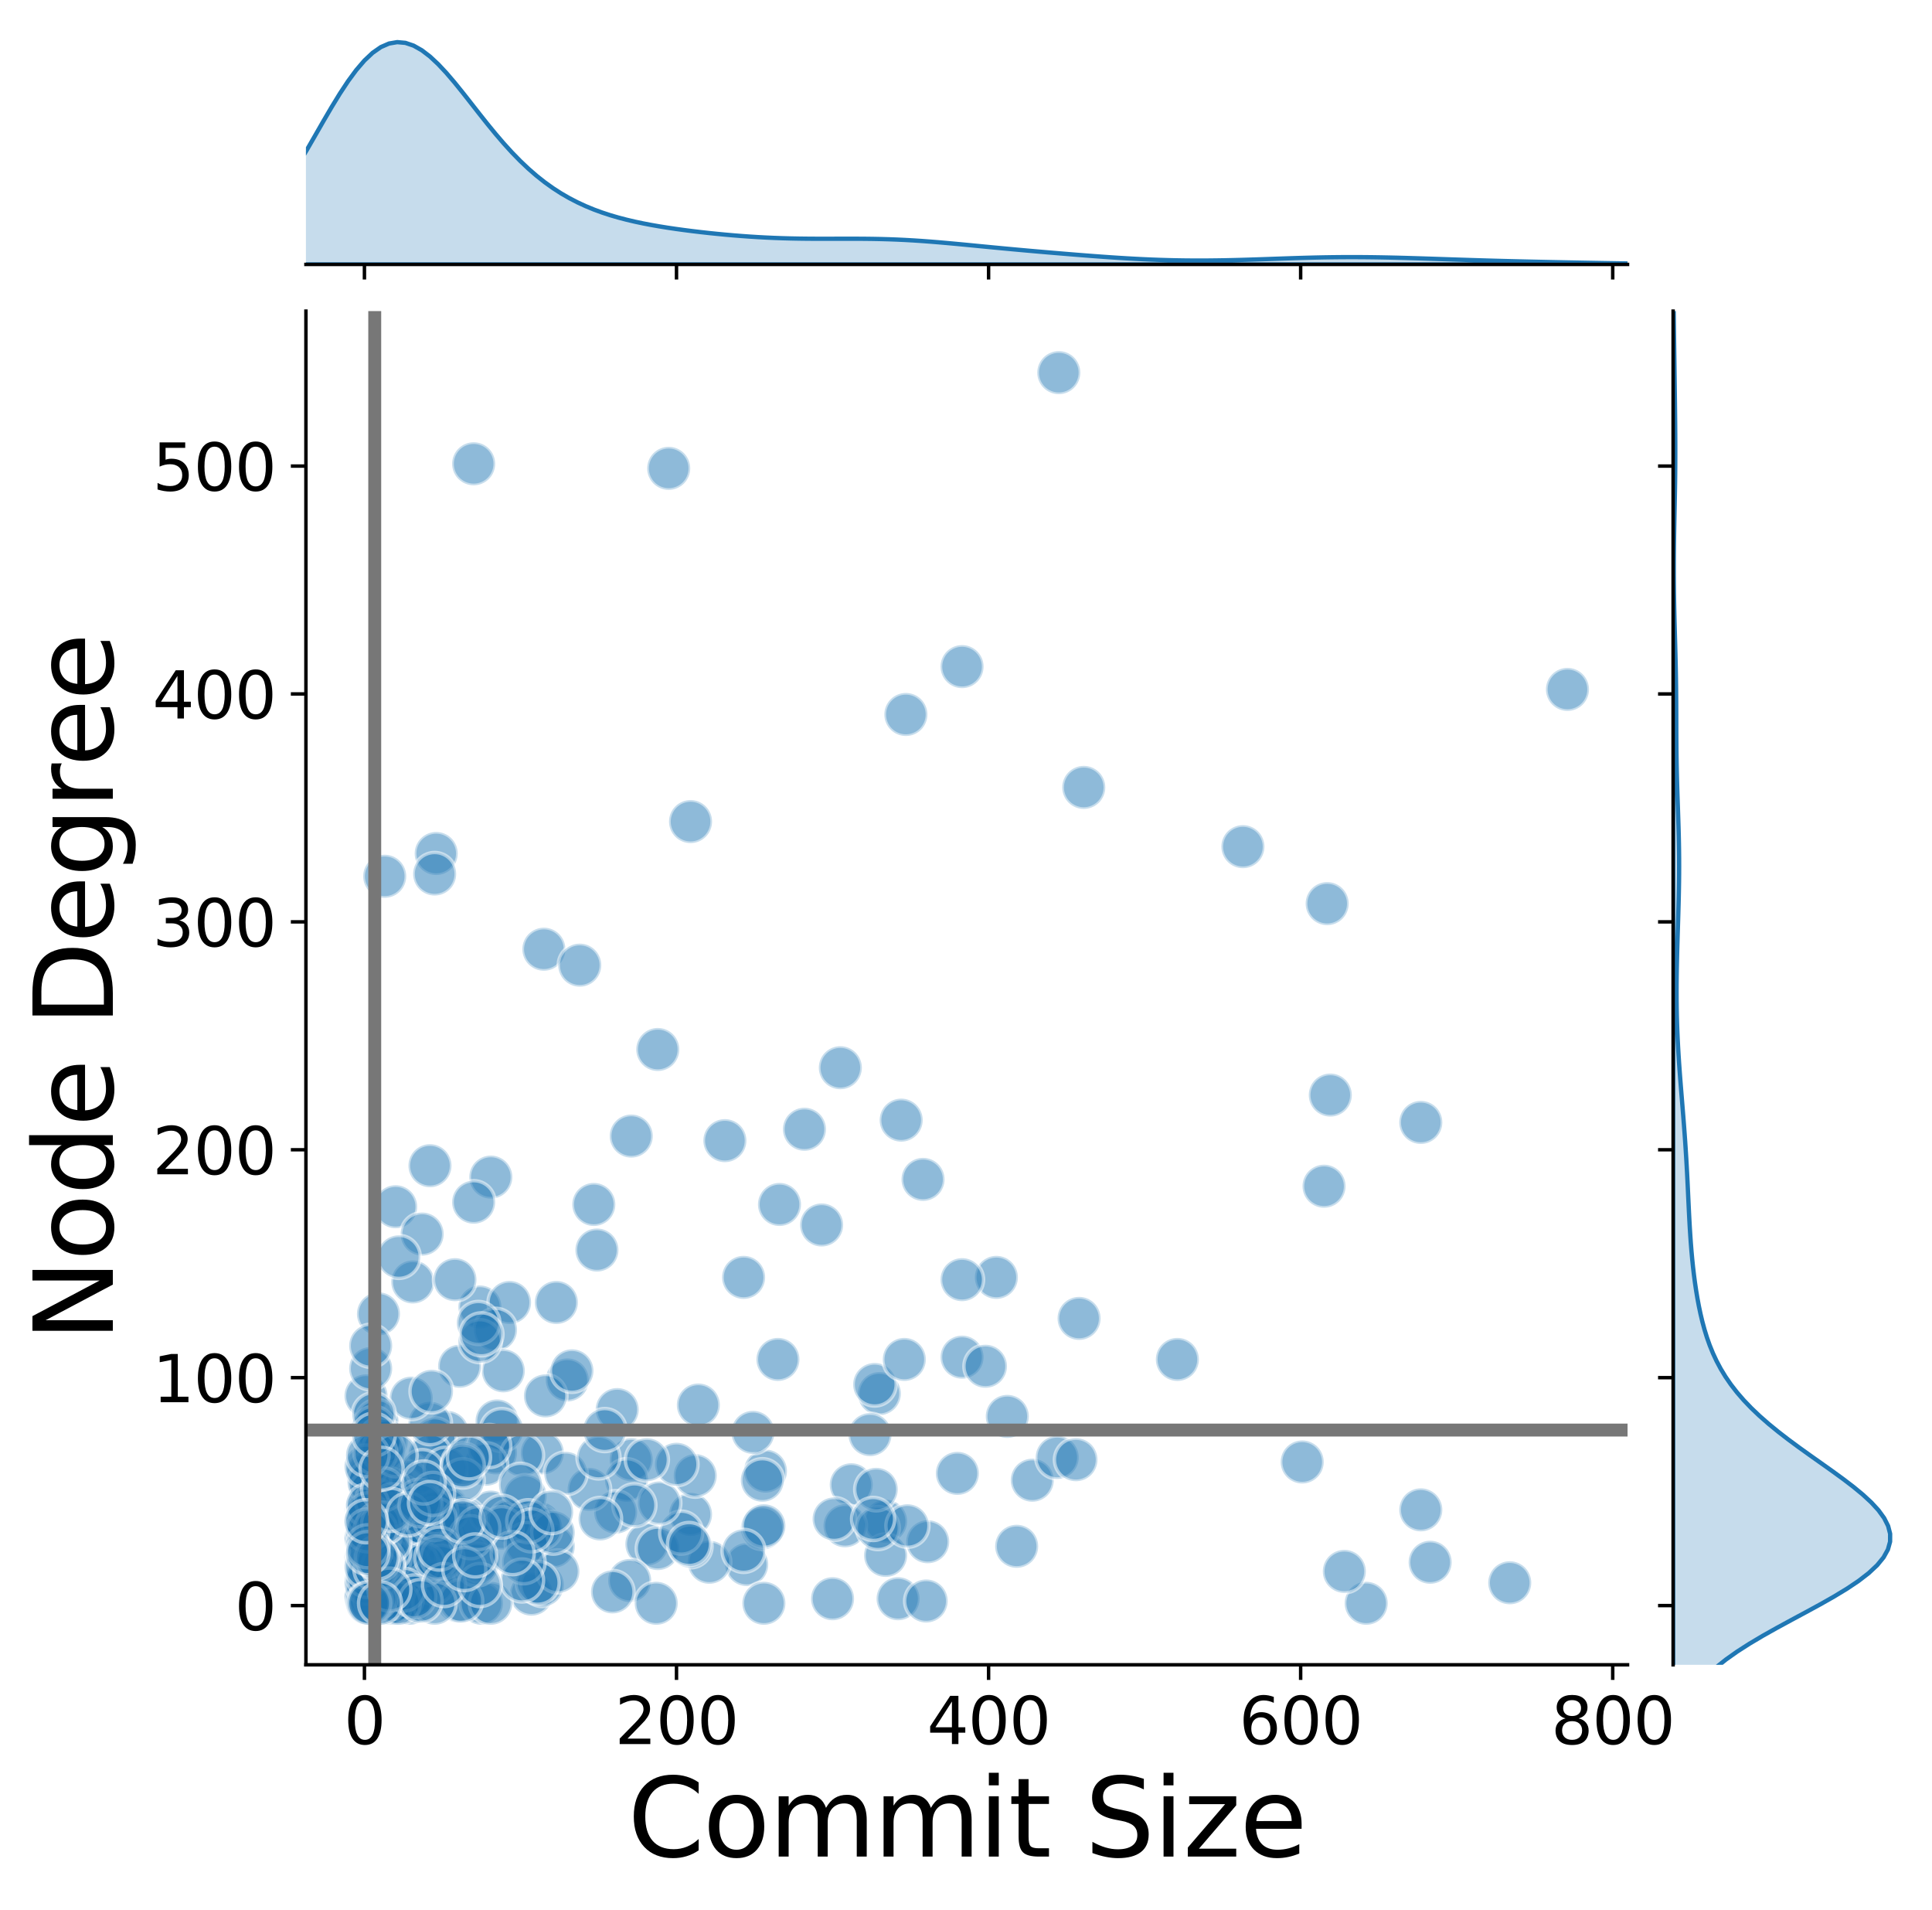 <?xml version="1.0" encoding="utf-8" standalone="no"?>
<!DOCTYPE svg PUBLIC "-//W3C//DTD SVG 1.1//EN"
  "http://www.w3.org/Graphics/SVG/1.1/DTD/svg11.dtd">
<svg xmlns:xlink="http://www.w3.org/1999/xlink" width="448.557pt" height="443.353pt" viewBox="0 0 448.557 443.353" xmlns="http://www.w3.org/2000/svg" version="1.1">
 <defs>
  <style type="text/css">*{stroke-linejoin: round; stroke-linecap: butt}</style>
 </defs>
 <g id="figure_1">
  <g id="patch_1">
   <path d="M 0 443.353 
L 448.557 443.353 
L 448.557 0 
L 0 0 
z
" style="fill: #ffffff"/>
  </g>
  <g id="axes_1">
   <g id="patch_2">
    <path d="M 71.027 386.44 
L 377.871 386.44 
L 377.871 72.213 
L 71.027 72.213 
z
" style="fill: #ffffff"/>
   </g>
   <g id="PathCollection_1">
    <defs>
     <path id="m27d3d6227f" d="M 0 5 
C 1.326 5 2.598 4.473 3.536 3.536 
C 4.473 2.598 5 1.326 5 0 
C 5 -1.326 4.473 -2.598 3.536 -3.536 
C 2.598 -4.473 1.326 -5 0 -5 
C -1.326 -5 -2.598 -4.473 -3.536 -3.536 
C -4.473 -2.598 -5 -1.326 -5 0 
C -5 1.326 -4.473 2.598 -3.536 3.536 
C -2.598 4.473 -1.326 5 0 5 
z
" style="stroke: #ffffff; stroke-opacity: 0.5; stroke-width: 0.8"/>
    </defs>
    <g clip-path="url(#p5e35852d55)">
     <use xlink:href="#m27d3d6227f" x="173.369" y="363.164" style="fill: #1f77b4; fill-opacity: 0.5; stroke: #ffffff; stroke-opacity: 0.5; stroke-width: 0.8"/>
     <use xlink:href="#m27d3d6227f" x="87.51" y="331.424" style="fill: #1f77b4; fill-opacity: 0.5; stroke: #ffffff; stroke-opacity: 0.5; stroke-width: 0.8"/>
     <use xlink:href="#m27d3d6227f" x="150.183" y="358.403" style="fill: #1f77b4; fill-opacity: 0.5; stroke: #ffffff; stroke-opacity: 0.5; stroke-width: 0.8"/>
     <use xlink:href="#m27d3d6227f" x="87.148" y="371.628" style="fill: #1f77b4; fill-opacity: 0.5; stroke: #ffffff; stroke-opacity: 0.5; stroke-width: 0.8"/>
     <use xlink:href="#m27d3d6227f" x="123.375" y="370.041" style="fill: #1f77b4; fill-opacity: 0.5; stroke: #ffffff; stroke-opacity: 0.5; stroke-width: 0.8"/>
     <use xlink:href="#m27d3d6227f" x="90.408" y="363.693" style="fill: #1f77b4; fill-opacity: 0.5; stroke: #ffffff; stroke-opacity: 0.5; stroke-width: 0.8"/>
     <use xlink:href="#m27d3d6227f" x="239.664" y="343.591" style="fill: #1f77b4; fill-opacity: 0.5; stroke: #ffffff; stroke-opacity: 0.5; stroke-width: 0.8"/>
     <use xlink:href="#m27d3d6227f" x="86.785" y="343.591" style="fill: #1f77b4; fill-opacity: 0.5; stroke: #ffffff; stroke-opacity: 0.5; stroke-width: 0.8"/>
     <use xlink:href="#m27d3d6227f" x="115.405" y="329.837" style="fill: #1f77b4; fill-opacity: 0.5; stroke: #ffffff; stroke-opacity: 0.5; stroke-width: 0.8"/>
     <use xlink:href="#m27d3d6227f" x="85.336" y="356.816" style="fill: #1f77b4; fill-opacity: 0.5; stroke: #ffffff; stroke-opacity: 0.5; stroke-width: 0.8"/>
     <use xlink:href="#m27d3d6227f" x="106.348" y="371.628" style="fill: #1f77b4; fill-opacity: 0.5; stroke: #ffffff; stroke-opacity: 0.5; stroke-width: 0.8"/>
     <use xlink:href="#m27d3d6227f" x="89.321" y="351.526" style="fill: #1f77b4; fill-opacity: 0.5; stroke: #ffffff; stroke-opacity: 0.5; stroke-width: 0.8"/>
     <use xlink:href="#m27d3d6227f" x="89.321" y="370.57" style="fill: #1f77b4; fill-opacity: 0.5; stroke: #ffffff; stroke-opacity: 0.5; stroke-width: 0.8"/>
     <use xlink:href="#m27d3d6227f" x="329.87" y="350.468" style="fill: #1f77b4; fill-opacity: 0.5; stroke: #ffffff; stroke-opacity: 0.5; stroke-width: 0.8"/>
     <use xlink:href="#m27d3d6227f" x="98.74" y="350.997" style="fill: #1f77b4; fill-opacity: 0.5; stroke: #ffffff; stroke-opacity: 0.5; stroke-width: 0.8"/>
     <use xlink:href="#m27d3d6227f" x="103.812" y="332.482" style="fill: #1f77b4; fill-opacity: 0.5; stroke: #ffffff; stroke-opacity: 0.5; stroke-width: 0.8"/>
     <use xlink:href="#m27d3d6227f" x="197.641" y="344.649" style="fill: #1f77b4; fill-opacity: 0.5; stroke: #ffffff; stroke-opacity: 0.5; stroke-width: 0.8"/>
     <use xlink:href="#m27d3d6227f" x="205.611" y="353.113" style="fill: #1f77b4; fill-opacity: 0.5; stroke: #ffffff; stroke-opacity: 0.5; stroke-width: 0.8"/>
     <use xlink:href="#m27d3d6227f" x="88.235" y="355.229" style="fill: #1f77b4; fill-opacity: 0.5; stroke: #ffffff; stroke-opacity: 0.5; stroke-width: 0.8"/>
     <use xlink:href="#m27d3d6227f" x="84.974" y="361.048" style="fill: #1f77b4; fill-opacity: 0.5; stroke: #ffffff; stroke-opacity: 0.5; stroke-width: 0.8"/>
     <use xlink:href="#m27d3d6227f" x="208.509" y="371.099" style="fill: #1f77b4; fill-opacity: 0.5; stroke: #ffffff; stroke-opacity: 0.5; stroke-width: 0.8"/>
     <use xlink:href="#m27d3d6227f" x="85.336" y="363.164" style="fill: #1f77b4; fill-opacity: 0.5; stroke: #ffffff; stroke-opacity: 0.5; stroke-width: 0.8"/>
     <use xlink:href="#m27d3d6227f" x="160.327" y="351.526" style="fill: #1f77b4; fill-opacity: 0.5; stroke: #ffffff; stroke-opacity: 0.5; stroke-width: 0.8"/>
     <use xlink:href="#m27d3d6227f" x="87.872" y="358.403" style="fill: #1f77b4; fill-opacity: 0.5; stroke: #ffffff; stroke-opacity: 0.5; stroke-width: 0.8"/>
     <use xlink:href="#m27d3d6227f" x="89.684" y="372.157" style="fill: #1f77b4; fill-opacity: 0.5; stroke: #ffffff; stroke-opacity: 0.5; stroke-width: 0.8"/>
     <use xlink:href="#m27d3d6227f" x="90.408" y="357.345" style="fill: #1f77b4; fill-opacity: 0.5; stroke: #ffffff; stroke-opacity: 0.5; stroke-width: 0.8"/>
     <use xlink:href="#m27d3d6227f" x="115.043" y="337.243" style="fill: #1f77b4; fill-opacity: 0.5; stroke: #ffffff; stroke-opacity: 0.5; stroke-width: 0.8"/>
     <use xlink:href="#m27d3d6227f" x="116.492" y="331.953" style="fill: #1f77b4; fill-opacity: 0.5; stroke: #ffffff; stroke-opacity: 0.5; stroke-width: 0.8"/>
     <use xlink:href="#m27d3d6227f" x="88.597" y="359.99" style="fill: #1f77b4; fill-opacity: 0.5; stroke: #ffffff; stroke-opacity: 0.5; stroke-width: 0.8"/>
     <use xlink:href="#m27d3d6227f" x="146.56" y="338.83" style="fill: #1f77b4; fill-opacity: 0.5; stroke: #ffffff; stroke-opacity: 0.5; stroke-width: 0.8"/>
     <use xlink:href="#m27d3d6227f" x="90.77" y="356.287" style="fill: #1f77b4; fill-opacity: 0.5; stroke: #ffffff; stroke-opacity: 0.5; stroke-width: 0.8"/>
     <use xlink:href="#m27d3d6227f" x="164.674" y="362.635" style="fill: #1f77b4; fill-opacity: 0.5; stroke: #ffffff; stroke-opacity: 0.5; stroke-width: 0.8"/>
     <use xlink:href="#m27d3d6227f" x="152.719" y="359.461" style="fill: #1f77b4; fill-opacity: 0.5; stroke: #ffffff; stroke-opacity: 0.5; stroke-width: 0.8"/>
     <use xlink:href="#m27d3d6227f" x="161.414" y="342.533" style="fill: #1f77b4; fill-opacity: 0.5; stroke: #ffffff; stroke-opacity: 0.5; stroke-width: 0.8"/>
     <use xlink:href="#m27d3d6227f" x="88.235" y="365.809" style="fill: #1f77b4; fill-opacity: 0.5; stroke: #ffffff; stroke-opacity: 0.5; stroke-width: 0.8"/>
     <use xlink:href="#m27d3d6227f" x="86.423" y="331.953" style="fill: #1f77b4; fill-opacity: 0.5; stroke: #ffffff; stroke-opacity: 0.5; stroke-width: 0.8"/>
     <use xlink:href="#m27d3d6227f" x="196.192" y="354.171" style="fill: #1f77b4; fill-opacity: 0.5; stroke: #ffffff; stroke-opacity: 0.5; stroke-width: 0.8"/>
     <use xlink:href="#m27d3d6227f" x="101.276" y="198.115" style="fill: #1f77b4; fill-opacity: 0.5; stroke: #ffffff; stroke-opacity: 0.5; stroke-width: 0.8"/>
     <use xlink:href="#m27d3d6227f" x="100.914" y="334.069" style="fill: #1f77b4; fill-opacity: 0.5; stroke: #ffffff; stroke-opacity: 0.5; stroke-width: 0.8"/>
     <use xlink:href="#m27d3d6227f" x="85.699" y="362.106" style="fill: #1f77b4; fill-opacity: 0.5; stroke: #ffffff; stroke-opacity: 0.5; stroke-width: 0.8"/>
     <use xlink:href="#m27d3d6227f" x="88.959" y="338.83" style="fill: #1f77b4; fill-opacity: 0.5; stroke: #ffffff; stroke-opacity: 0.5; stroke-width: 0.8"/>
     <use xlink:href="#m27d3d6227f" x="91.133" y="364.751" style="fill: #1f77b4; fill-opacity: 0.5; stroke: #ffffff; stroke-opacity: 0.5; stroke-width: 0.8"/>
     <use xlink:href="#m27d3d6227f" x="111.42" y="303.387" style="fill: #1f77b4; fill-opacity: 0.5; stroke: #ffffff; stroke-opacity: 0.5; stroke-width: 0.8"/>
     <use xlink:href="#m27d3d6227f" x="86.423" y="368.983" style="fill: #1f77b4; fill-opacity: 0.5; stroke: #ffffff; stroke-opacity: 0.5; stroke-width: 0.8"/>
     <use xlink:href="#m27d3d6227f" x="137.866" y="279.582" style="fill: #1f77b4; fill-opacity: 0.5; stroke: #ffffff; stroke-opacity: 0.5; stroke-width: 0.8"/>
     <use xlink:href="#m27d3d6227f" x="84.974" y="358.403" style="fill: #1f77b4; fill-opacity: 0.5; stroke: #ffffff; stroke-opacity: 0.5; stroke-width: 0.8"/>
     <use xlink:href="#m27d3d6227f" x="99.827" y="337.772" style="fill: #1f77b4; fill-opacity: 0.5; stroke: #ffffff; stroke-opacity: 0.5; stroke-width: 0.8"/>
     <use xlink:href="#m27d3d6227f" x="103.45" y="357.345" style="fill: #1f77b4; fill-opacity: 0.5; stroke: #ffffff; stroke-opacity: 0.5; stroke-width: 0.8"/>
     <use xlink:href="#m27d3d6227f" x="205.611" y="361.048" style="fill: #1f77b4; fill-opacity: 0.5; stroke: #ffffff; stroke-opacity: 0.5; stroke-width: 0.8"/>
     <use xlink:href="#m27d3d6227f" x="317.191" y="372.157" style="fill: #1f77b4; fill-opacity: 0.5; stroke: #ffffff; stroke-opacity: 0.5; stroke-width: 0.8"/>
     <use xlink:href="#m27d3d6227f" x="89.321" y="358.403" style="fill: #1f77b4; fill-opacity: 0.5; stroke: #ffffff; stroke-opacity: 0.5; stroke-width: 0.8"/>
     <use xlink:href="#m27d3d6227f" x="84.974" y="350.468" style="fill: #1f77b4; fill-opacity: 0.5; stroke: #ffffff; stroke-opacity: 0.5; stroke-width: 0.8"/>
     <use xlink:href="#m27d3d6227f" x="145.474" y="343.591" style="fill: #1f77b4; fill-opacity: 0.5; stroke: #ffffff; stroke-opacity: 0.5; stroke-width: 0.8"/>
     <use xlink:href="#m27d3d6227f" x="90.77" y="372.157" style="fill: #1f77b4; fill-opacity: 0.5; stroke: #ffffff; stroke-opacity: 0.5; stroke-width: 0.8"/>
     <use xlink:href="#m27d3d6227f" x="90.046" y="370.041" style="fill: #1f77b4; fill-opacity: 0.5; stroke: #ffffff; stroke-opacity: 0.5; stroke-width: 0.8"/>
     <use xlink:href="#m27d3d6227f" x="85.699" y="371.628" style="fill: #1f77b4; fill-opacity: 0.5; stroke: #ffffff; stroke-opacity: 0.5; stroke-width: 0.8"/>
     <use xlink:href="#m27d3d6227f" x="91.133" y="344.12" style="fill: #1f77b4; fill-opacity: 0.5; stroke: #ffffff; stroke-opacity: 0.5; stroke-width: 0.8"/>
     <use xlink:href="#m27d3d6227f" x="87.148" y="337.243" style="fill: #1f77b4; fill-opacity: 0.5; stroke: #ffffff; stroke-opacity: 0.5; stroke-width: 0.8"/>
     <use xlink:href="#m27d3d6227f" x="312.119" y="364.751" style="fill: #1f77b4; fill-opacity: 0.5; stroke: #ffffff; stroke-opacity: 0.5; stroke-width: 0.8"/>
     <use xlink:href="#m27d3d6227f" x="99.827" y="270.588" style="fill: #1f77b4; fill-opacity: 0.5; stroke: #ffffff; stroke-opacity: 0.5; stroke-width: 0.8"/>
     <use xlink:href="#m27d3d6227f" x="87.148" y="371.628" style="fill: #1f77b4; fill-opacity: 0.5; stroke: #ffffff; stroke-opacity: 0.5; stroke-width: 0.8"/>
     <use xlink:href="#m27d3d6227f" x="96.567" y="369.512" style="fill: #1f77b4; fill-opacity: 0.5; stroke: #ffffff; stroke-opacity: 0.5; stroke-width: 0.8"/>
     <use xlink:href="#m27d3d6227f" x="128.447" y="358.932" style="fill: #1f77b4; fill-opacity: 0.5; stroke: #ffffff; stroke-opacity: 0.5; stroke-width: 0.8"/>
     <use xlink:href="#m27d3d6227f" x="103.812" y="349.939" style="fill: #1f77b4; fill-opacity: 0.5; stroke: #ffffff; stroke-opacity: 0.5; stroke-width: 0.8"/>
     <use xlink:href="#m27d3d6227f" x="84.974" y="357.874" style="fill: #1f77b4; fill-opacity: 0.5; stroke: #ffffff; stroke-opacity: 0.5; stroke-width: 0.8"/>
     <use xlink:href="#m27d3d6227f" x="87.872" y="371.628" style="fill: #1f77b4; fill-opacity: 0.5; stroke: #ffffff; stroke-opacity: 0.5; stroke-width: 0.8"/>
     <use xlink:href="#m27d3d6227f" x="86.785" y="370.57" style="fill: #1f77b4; fill-opacity: 0.5; stroke: #ffffff; stroke-opacity: 0.5; stroke-width: 0.8"/>
     <use xlink:href="#m27d3d6227f" x="105.986" y="354.171" style="fill: #1f77b4; fill-opacity: 0.5; stroke: #ffffff; stroke-opacity: 0.5; stroke-width: 0.8"/>
     <use xlink:href="#m27d3d6227f" x="210.32" y="165.846" style="fill: #1f77b4; fill-opacity: 0.5; stroke: #ffffff; stroke-opacity: 0.5; stroke-width: 0.8"/>
     <use xlink:href="#m27d3d6227f" x="251.619" y="182.774" style="fill: #1f77b4; fill-opacity: 0.5; stroke: #ffffff; stroke-opacity: 0.5; stroke-width: 0.8"/>
     <use xlink:href="#m27d3d6227f" x="308.858" y="254.189" style="fill: #1f77b4; fill-opacity: 0.5; stroke: #ffffff; stroke-opacity: 0.5; stroke-width: 0.8"/>
     <use xlink:href="#m27d3d6227f" x="87.51" y="338.83" style="fill: #1f77b4; fill-opacity: 0.5; stroke: #ffffff; stroke-opacity: 0.5; stroke-width: 0.8"/>
     <use xlink:href="#m27d3d6227f" x="86.061" y="371.099" style="fill: #1f77b4; fill-opacity: 0.5; stroke: #ffffff; stroke-opacity: 0.5; stroke-width: 0.8"/>
     <use xlink:href="#m27d3d6227f" x="86.785" y="361.577" style="fill: #1f77b4; fill-opacity: 0.5; stroke: #ffffff; stroke-opacity: 0.5; stroke-width: 0.8"/>
     <use xlink:href="#m27d3d6227f" x="86.785" y="353.113" style="fill: #1f77b4; fill-opacity: 0.5; stroke: #ffffff; stroke-opacity: 0.5; stroke-width: 0.8"/>
     <use xlink:href="#m27d3d6227f" x="160.327" y="358.932" style="fill: #1f77b4; fill-opacity: 0.5; stroke: #ffffff; stroke-opacity: 0.5; stroke-width: 0.8"/>
     <use xlink:href="#m27d3d6227f" x="204.162" y="323.489" style="fill: #1f77b4; fill-opacity: 0.5; stroke: #ffffff; stroke-opacity: 0.5; stroke-width: 0.8"/>
     <use xlink:href="#m27d3d6227f" x="90.77" y="348.881" style="fill: #1f77b4; fill-opacity: 0.5; stroke: #ffffff; stroke-opacity: 0.5; stroke-width: 0.8"/>
     <use xlink:href="#m27d3d6227f" x="203.799" y="354.7" style="fill: #1f77b4; fill-opacity: 0.5; stroke: #ffffff; stroke-opacity: 0.5; stroke-width: 0.8"/>
     <use xlink:href="#m27d3d6227f" x="87.148" y="346.765" style="fill: #1f77b4; fill-opacity: 0.5; stroke: #ffffff; stroke-opacity: 0.5; stroke-width: 0.8"/>
     <use xlink:href="#m27d3d6227f" x="245.823" y="86.496" style="fill: #1f77b4; fill-opacity: 0.5; stroke: #ffffff; stroke-opacity: 0.5; stroke-width: 0.8"/>
     <use xlink:href="#m27d3d6227f" x="94.755" y="344.12" style="fill: #1f77b4; fill-opacity: 0.5; stroke: #ffffff; stroke-opacity: 0.5; stroke-width: 0.8"/>
     <use xlink:href="#m27d3d6227f" x="332.044" y="362.635" style="fill: #1f77b4; fill-opacity: 0.5; stroke: #ffffff; stroke-opacity: 0.5; stroke-width: 0.8"/>
     <use xlink:href="#m27d3d6227f" x="86.785" y="334.598" style="fill: #1f77b4; fill-opacity: 0.5; stroke: #ffffff; stroke-opacity: 0.5; stroke-width: 0.8"/>
     <use xlink:href="#m27d3d6227f" x="245.461" y="338.301" style="fill: #1f77b4; fill-opacity: 0.5; stroke: #ffffff; stroke-opacity: 0.5; stroke-width: 0.8"/>
     <use xlink:href="#m27d3d6227f" x="88.597" y="334.598" style="fill: #1f77b4; fill-opacity: 0.5; stroke: #ffffff; stroke-opacity: 0.5; stroke-width: 0.8"/>
     <use xlink:href="#m27d3d6227f" x="308.134" y="209.753" style="fill: #1f77b4; fill-opacity: 0.5; stroke: #ffffff; stroke-opacity: 0.5; stroke-width: 0.8"/>
     <use xlink:href="#m27d3d6227f" x="113.956" y="273.233" style="fill: #1f77b4; fill-opacity: 0.5; stroke: #ffffff; stroke-opacity: 0.5; stroke-width: 0.8"/>
     <use xlink:href="#m27d3d6227f" x="125.911" y="367.925" style="fill: #1f77b4; fill-opacity: 0.5; stroke: #ffffff; stroke-opacity: 0.5; stroke-width: 0.8"/>
     <use xlink:href="#m27d3d6227f" x="249.808" y="338.83" style="fill: #1f77b4; fill-opacity: 0.5; stroke: #ffffff; stroke-opacity: 0.5; stroke-width: 0.8"/>
     <use xlink:href="#m27d3d6227f" x="85.699" y="344.12" style="fill: #1f77b4; fill-opacity: 0.5; stroke: #ffffff; stroke-opacity: 0.5; stroke-width: 0.8"/>
     <use xlink:href="#m27d3d6227f" x="125.186" y="353.642" style="fill: #1f77b4; fill-opacity: 0.5; stroke: #ffffff; stroke-opacity: 0.5; stroke-width: 0.8"/>
     <use xlink:href="#m27d3d6227f" x="93.669" y="358.403" style="fill: #1f77b4; fill-opacity: 0.5; stroke: #ffffff; stroke-opacity: 0.5; stroke-width: 0.8"/>
     <use xlink:href="#m27d3d6227f" x="111.782" y="372.157" style="fill: #1f77b4; fill-opacity: 0.5; stroke: #ffffff; stroke-opacity: 0.5; stroke-width: 0.8"/>
     <use xlink:href="#m27d3d6227f" x="138.59" y="290.162" style="fill: #1f77b4; fill-opacity: 0.5; stroke: #ffffff; stroke-opacity: 0.5; stroke-width: 0.8"/>
     <use xlink:href="#m27d3d6227f" x="142.938" y="350.997" style="fill: #1f77b4; fill-opacity: 0.5; stroke: #ffffff; stroke-opacity: 0.5; stroke-width: 0.8"/>
     <use xlink:href="#m27d3d6227f" x="94.393" y="349.41" style="fill: #1f77b4; fill-opacity: 0.5; stroke: #ffffff; stroke-opacity: 0.5; stroke-width: 0.8"/>
     <use xlink:href="#m27d3d6227f" x="84.974" y="324.018" style="fill: #1f77b4; fill-opacity: 0.5; stroke: #ffffff; stroke-opacity: 0.5; stroke-width: 0.8"/>
     <use xlink:href="#m27d3d6227f" x="92.22" y="367.396" style="fill: #1f77b4; fill-opacity: 0.5; stroke: #ffffff; stroke-opacity: 0.5; stroke-width: 0.8"/>
     <use xlink:href="#m27d3d6227f" x="92.582" y="358.932" style="fill: #1f77b4; fill-opacity: 0.5; stroke: #ffffff; stroke-opacity: 0.5; stroke-width: 0.8"/>
     <use xlink:href="#m27d3d6227f" x="102.363" y="356.816" style="fill: #1f77b4; fill-opacity: 0.5; stroke: #ffffff; stroke-opacity: 0.5; stroke-width: 0.8"/>
     <use xlink:href="#m27d3d6227f" x="86.423" y="351.526" style="fill: #1f77b4; fill-opacity: 0.5; stroke: #ffffff; stroke-opacity: 0.5; stroke-width: 0.8"/>
     <use xlink:href="#m27d3d6227f" x="92.944" y="347.294" style="fill: #1f77b4; fill-opacity: 0.5; stroke: #ffffff; stroke-opacity: 0.5; stroke-width: 0.8"/>
     <use xlink:href="#m27d3d6227f" x="136.779" y="345.707" style="fill: #1f77b4; fill-opacity: 0.5; stroke: #ffffff; stroke-opacity: 0.5; stroke-width: 0.8"/>
     <use xlink:href="#m27d3d6227f" x="86.423" y="371.628" style="fill: #1f77b4; fill-opacity: 0.5; stroke: #ffffff; stroke-opacity: 0.5; stroke-width: 0.8"/>
     <use xlink:href="#m27d3d6227f" x="302.338" y="339.359" style="fill: #1f77b4; fill-opacity: 0.5; stroke: #ffffff; stroke-opacity: 0.5; stroke-width: 0.8"/>
     <use xlink:href="#m27d3d6227f" x="176.991" y="354.7" style="fill: #1f77b4; fill-opacity: 0.5; stroke: #ffffff; stroke-opacity: 0.5; stroke-width: 0.8"/>
     <use xlink:href="#m27d3d6227f" x="84.974" y="361.577" style="fill: #1f77b4; fill-opacity: 0.5; stroke: #ffffff; stroke-opacity: 0.5; stroke-width: 0.8"/>
     <use xlink:href="#m27d3d6227f" x="190.758" y="284.343" style="fill: #1f77b4; fill-opacity: 0.5; stroke: #ffffff; stroke-opacity: 0.5; stroke-width: 0.8"/>
     <use xlink:href="#m27d3d6227f" x="92.944" y="356.816" style="fill: #1f77b4; fill-opacity: 0.5; stroke: #ffffff; stroke-opacity: 0.5; stroke-width: 0.8"/>
     <use xlink:href="#m27d3d6227f" x="86.785" y="357.345" style="fill: #1f77b4; fill-opacity: 0.5; stroke: #ffffff; stroke-opacity: 0.5; stroke-width: 0.8"/>
     <use xlink:href="#m27d3d6227f" x="84.974" y="357.345" style="fill: #1f77b4; fill-opacity: 0.5; stroke: #ffffff; stroke-opacity: 0.5; stroke-width: 0.8"/>
     <use xlink:href="#m27d3d6227f" x="125.911" y="337.243" style="fill: #1f77b4; fill-opacity: 0.5; stroke: #ffffff; stroke-opacity: 0.5; stroke-width: 0.8"/>
     <use xlink:href="#m27d3d6227f" x="88.597" y="361.577" style="fill: #1f77b4; fill-opacity: 0.5; stroke: #ffffff; stroke-opacity: 0.5; stroke-width: 0.8"/>
     <use xlink:href="#m27d3d6227f" x="121.201" y="337.772" style="fill: #1f77b4; fill-opacity: 0.5; stroke: #ffffff; stroke-opacity: 0.5; stroke-width: 0.8"/>
     <use xlink:href="#m27d3d6227f" x="131.345" y="342.004" style="fill: #1f77b4; fill-opacity: 0.5; stroke: #ffffff; stroke-opacity: 0.5; stroke-width: 0.8"/>
     <use xlink:href="#m27d3d6227f" x="102.363" y="363.693" style="fill: #1f77b4; fill-opacity: 0.5; stroke: #ffffff; stroke-opacity: 0.5; stroke-width: 0.8"/>
     <use xlink:href="#m27d3d6227f" x="96.205" y="361.577" style="fill: #1f77b4; fill-opacity: 0.5; stroke: #ffffff; stroke-opacity: 0.5; stroke-width: 0.8"/>
     <use xlink:href="#m27d3d6227f" x="91.495" y="372.157" style="fill: #1f77b4; fill-opacity: 0.5; stroke: #ffffff; stroke-opacity: 0.5; stroke-width: 0.8"/>
     <use xlink:href="#m27d3d6227f" x="329.87" y="260.537" style="fill: #1f77b4; fill-opacity: 0.5; stroke: #ffffff; stroke-opacity: 0.5; stroke-width: 0.8"/>
     <use xlink:href="#m27d3d6227f" x="111.058" y="362.106" style="fill: #1f77b4; fill-opacity: 0.5; stroke: #ffffff; stroke-opacity: 0.5; stroke-width: 0.8"/>
     <use xlink:href="#m27d3d6227f" x="109.971" y="107.656" style="fill: #1f77b4; fill-opacity: 0.5; stroke: #ffffff; stroke-opacity: 0.5; stroke-width: 0.8"/>
     <use xlink:href="#m27d3d6227f" x="138.953" y="338.301" style="fill: #1f77b4; fill-opacity: 0.5; stroke: #ffffff; stroke-opacity: 0.5; stroke-width: 0.8"/>
     <use xlink:href="#m27d3d6227f" x="87.51" y="346.236" style="fill: #1f77b4; fill-opacity: 0.5; stroke: #ffffff; stroke-opacity: 0.5; stroke-width: 0.8"/>
     <use xlink:href="#m27d3d6227f" x="87.872" y="368.454" style="fill: #1f77b4; fill-opacity: 0.5; stroke: #ffffff; stroke-opacity: 0.5; stroke-width: 0.8"/>
     <use xlink:href="#m27d3d6227f" x="209.234" y="260.008" style="fill: #1f77b4; fill-opacity: 0.5; stroke: #ffffff; stroke-opacity: 0.5; stroke-width: 0.8"/>
     <use xlink:href="#m27d3d6227f" x="87.148" y="372.157" style="fill: #1f77b4; fill-opacity: 0.5; stroke: #ffffff; stroke-opacity: 0.5; stroke-width: 0.8"/>
     <use xlink:href="#m27d3d6227f" x="85.699" y="371.099" style="fill: #1f77b4; fill-opacity: 0.5; stroke: #ffffff; stroke-opacity: 0.5; stroke-width: 0.8"/>
     <use xlink:href="#m27d3d6227f" x="125.549" y="354.7" style="fill: #1f77b4; fill-opacity: 0.5; stroke: #ffffff; stroke-opacity: 0.5; stroke-width: 0.8"/>
     <use xlink:href="#m27d3d6227f" x="85.336" y="349.939" style="fill: #1f77b4; fill-opacity: 0.5; stroke: #ffffff; stroke-opacity: 0.5; stroke-width: 0.8"/>
     <use xlink:href="#m27d3d6227f" x="158.153" y="355.758" style="fill: #1f77b4; fill-opacity: 0.5; stroke: #ffffff; stroke-opacity: 0.5; stroke-width: 0.8"/>
     <use xlink:href="#m27d3d6227f" x="86.423" y="371.628" style="fill: #1f77b4; fill-opacity: 0.5; stroke: #ffffff; stroke-opacity: 0.5; stroke-width: 0.8"/>
     <use xlink:href="#m27d3d6227f" x="99.827" y="330.366" style="fill: #1f77b4; fill-opacity: 0.5; stroke: #ffffff; stroke-opacity: 0.5; stroke-width: 0.8"/>
     <use xlink:href="#m27d3d6227f" x="153.081" y="348.881" style="fill: #1f77b4; fill-opacity: 0.5; stroke: #ffffff; stroke-opacity: 0.5; stroke-width: 0.8"/>
     <use xlink:href="#m27d3d6227f" x="85.699" y="371.099" style="fill: #1f77b4; fill-opacity: 0.5; stroke: #ffffff; stroke-opacity: 0.5; stroke-width: 0.8"/>
     <use xlink:href="#m27d3d6227f" x="100.914" y="202.876" style="fill: #1f77b4; fill-opacity: 0.5; stroke: #ffffff; stroke-opacity: 0.5; stroke-width: 0.8"/>
     <use xlink:href="#m27d3d6227f" x="307.409" y="275.349" style="fill: #1f77b4; fill-opacity: 0.5; stroke: #ffffff; stroke-opacity: 0.5; stroke-width: 0.8"/>
     <use xlink:href="#m27d3d6227f" x="87.51" y="329.837" style="fill: #1f77b4; fill-opacity: 0.5; stroke: #ffffff; stroke-opacity: 0.5; stroke-width: 0.8"/>
     <use xlink:href="#m27d3d6227f" x="113.956" y="350.997" style="fill: #1f77b4; fill-opacity: 0.5; stroke: #ffffff; stroke-opacity: 0.5; stroke-width: 0.8"/>
     <use xlink:href="#m27d3d6227f" x="159.964" y="358.403" style="fill: #1f77b4; fill-opacity: 0.5; stroke: #ffffff; stroke-opacity: 0.5; stroke-width: 0.8"/>
     <use xlink:href="#m27d3d6227f" x="103.812" y="350.468" style="fill: #1f77b4; fill-opacity: 0.5; stroke: #ffffff; stroke-opacity: 0.5; stroke-width: 0.8"/>
     <use xlink:href="#m27d3d6227f" x="177.354" y="354.171" style="fill: #1f77b4; fill-opacity: 0.5; stroke: #ffffff; stroke-opacity: 0.5; stroke-width: 0.8"/>
     <use xlink:href="#m27d3d6227f" x="129.171" y="302.329" style="fill: #1f77b4; fill-opacity: 0.5; stroke: #ffffff; stroke-opacity: 0.5; stroke-width: 0.8"/>
     <use xlink:href="#m27d3d6227f" x="126.273" y="220.333" style="fill: #1f77b4; fill-opacity: 0.5; stroke: #ffffff; stroke-opacity: 0.5; stroke-width: 0.8"/>
     <use xlink:href="#m27d3d6227f" x="95.118" y="357.874" style="fill: #1f77b4; fill-opacity: 0.5; stroke: #ffffff; stroke-opacity: 0.5; stroke-width: 0.8"/>
     <use xlink:href="#m27d3d6227f" x="146.198" y="366.867" style="fill: #1f77b4; fill-opacity: 0.5; stroke: #ffffff; stroke-opacity: 0.5; stroke-width: 0.8"/>
     <use xlink:href="#m27d3d6227f" x="84.974" y="366.338" style="fill: #1f77b4; fill-opacity: 0.5; stroke: #ffffff; stroke-opacity: 0.5; stroke-width: 0.8"/>
     <use xlink:href="#m27d3d6227f" x="215.392" y="357.874" style="fill: #1f77b4; fill-opacity: 0.5; stroke: #ffffff; stroke-opacity: 0.5; stroke-width: 0.8"/>
     <use xlink:href="#m27d3d6227f" x="87.872" y="357.874" style="fill: #1f77b4; fill-opacity: 0.5; stroke: #ffffff; stroke-opacity: 0.5; stroke-width: 0.8"/>
     <use xlink:href="#m27d3d6227f" x="131.707" y="320.315" style="fill: #1f77b4; fill-opacity: 0.5; stroke: #ffffff; stroke-opacity: 0.5; stroke-width: 0.8"/>
     <use xlink:href="#m27d3d6227f" x="201.988" y="333.011" style="fill: #1f77b4; fill-opacity: 0.5; stroke: #ffffff; stroke-opacity: 0.5; stroke-width: 0.8"/>
     <use xlink:href="#m27d3d6227f" x="118.303" y="302.329" style="fill: #1f77b4; fill-opacity: 0.5; stroke: #ffffff; stroke-opacity: 0.5; stroke-width: 0.8"/>
     <use xlink:href="#m27d3d6227f" x="92.22" y="349.939" style="fill: #1f77b4; fill-opacity: 0.5; stroke: #ffffff; stroke-opacity: 0.5; stroke-width: 0.8"/>
     <use xlink:href="#m27d3d6227f" x="86.061" y="370.57" style="fill: #1f77b4; fill-opacity: 0.5; stroke: #ffffff; stroke-opacity: 0.5; stroke-width: 0.8"/>
     <use xlink:href="#m27d3d6227f" x="177.716" y="341.475" style="fill: #1f77b4; fill-opacity: 0.5; stroke: #ffffff; stroke-opacity: 0.5; stroke-width: 0.8"/>
     <use xlink:href="#m27d3d6227f" x="214.305" y="273.762" style="fill: #1f77b4; fill-opacity: 0.5; stroke: #ffffff; stroke-opacity: 0.5; stroke-width: 0.8"/>
     <use xlink:href="#m27d3d6227f" x="85.336" y="352.584" style="fill: #1f77b4; fill-opacity: 0.5; stroke: #ffffff; stroke-opacity: 0.5; stroke-width: 0.8"/>
     <use xlink:href="#m27d3d6227f" x="86.061" y="353.642" style="fill: #1f77b4; fill-opacity: 0.5; stroke: #ffffff; stroke-opacity: 0.5; stroke-width: 0.8"/>
     <use xlink:href="#m27d3d6227f" x="92.944" y="349.41" style="fill: #1f77b4; fill-opacity: 0.5; stroke: #ffffff; stroke-opacity: 0.5; stroke-width: 0.8"/>
     <use xlink:href="#m27d3d6227f" x="86.785" y="371.628" style="fill: #1f77b4; fill-opacity: 0.5; stroke: #ffffff; stroke-opacity: 0.5; stroke-width: 0.8"/>
     <use xlink:href="#m27d3d6227f" x="160.327" y="190.709" style="fill: #1f77b4; fill-opacity: 0.5; stroke: #ffffff; stroke-opacity: 0.5; stroke-width: 0.8"/>
     <use xlink:href="#m27d3d6227f" x="86.785" y="359.99" style="fill: #1f77b4; fill-opacity: 0.5; stroke: #ffffff; stroke-opacity: 0.5; stroke-width: 0.8"/>
     <use xlink:href="#m27d3d6227f" x="85.336" y="363.693" style="fill: #1f77b4; fill-opacity: 0.5; stroke: #ffffff; stroke-opacity: 0.5; stroke-width: 0.8"/>
     <use xlink:href="#m27d3d6227f" x="215.03" y="371.628" style="fill: #1f77b4; fill-opacity: 0.5; stroke: #ffffff; stroke-opacity: 0.5; stroke-width: 0.8"/>
     <use xlink:href="#m27d3d6227f" x="90.77" y="362.106" style="fill: #1f77b4; fill-opacity: 0.5; stroke: #ffffff; stroke-opacity: 0.5; stroke-width: 0.8"/>
     <use xlink:href="#m27d3d6227f" x="87.872" y="339.888" style="fill: #1f77b4; fill-opacity: 0.5; stroke: #ffffff; stroke-opacity: 0.5; stroke-width: 0.8"/>
     <use xlink:href="#m27d3d6227f" x="121.926" y="347.294" style="fill: #1f77b4; fill-opacity: 0.5; stroke: #ffffff; stroke-opacity: 0.5; stroke-width: 0.8"/>
     <use xlink:href="#m27d3d6227f" x="86.061" y="350.997" style="fill: #1f77b4; fill-opacity: 0.5; stroke: #ffffff; stroke-opacity: 0.5; stroke-width: 0.8"/>
     <use xlink:href="#m27d3d6227f" x="222.275" y="342.004" style="fill: #1f77b4; fill-opacity: 0.5; stroke: #ffffff; stroke-opacity: 0.5; stroke-width: 0.8"/>
     <use xlink:href="#m27d3d6227f" x="89.321" y="345.178" style="fill: #1f77b4; fill-opacity: 0.5; stroke: #ffffff; stroke-opacity: 0.5; stroke-width: 0.8"/>
     <use xlink:href="#m27d3d6227f" x="89.321" y="337.772" style="fill: #1f77b4; fill-opacity: 0.5; stroke: #ffffff; stroke-opacity: 0.5; stroke-width: 0.8"/>
     <use xlink:href="#m27d3d6227f" x="88.235" y="336.185" style="fill: #1f77b4; fill-opacity: 0.5; stroke: #ffffff; stroke-opacity: 0.5; stroke-width: 0.8"/>
     <use xlink:href="#m27d3d6227f" x="86.061" y="354.171" style="fill: #1f77b4; fill-opacity: 0.5; stroke: #ffffff; stroke-opacity: 0.5; stroke-width: 0.8"/>
     <use xlink:href="#m27d3d6227f" x="88.597" y="372.157" style="fill: #1f77b4; fill-opacity: 0.5; stroke: #ffffff; stroke-opacity: 0.5; stroke-width: 0.8"/>
     <use xlink:href="#m27d3d6227f" x="94.755" y="363.164" style="fill: #1f77b4; fill-opacity: 0.5; stroke: #ffffff; stroke-opacity: 0.5; stroke-width: 0.8"/>
     <use xlink:href="#m27d3d6227f" x="85.699" y="371.628" style="fill: #1f77b4; fill-opacity: 0.5; stroke: #ffffff; stroke-opacity: 0.5; stroke-width: 0.8"/>
     <use xlink:href="#m27d3d6227f" x="86.061" y="342.533" style="fill: #1f77b4; fill-opacity: 0.5; stroke: #ffffff; stroke-opacity: 0.5; stroke-width: 0.8"/>
     <use xlink:href="#m27d3d6227f" x="86.785" y="362.106" style="fill: #1f77b4; fill-opacity: 0.5; stroke: #ffffff; stroke-opacity: 0.5; stroke-width: 0.8"/>
     <use xlink:href="#m27d3d6227f" x="91.857" y="280.111" style="fill: #1f77b4; fill-opacity: 0.5; stroke: #ffffff; stroke-opacity: 0.5; stroke-width: 0.8"/>
     <use xlink:href="#m27d3d6227f" x="85.336" y="355.758" style="fill: #1f77b4; fill-opacity: 0.5; stroke: #ffffff; stroke-opacity: 0.5; stroke-width: 0.8"/>
     <use xlink:href="#m27d3d6227f" x="203.075" y="321.373" style="fill: #1f77b4; fill-opacity: 0.5; stroke: #ffffff; stroke-opacity: 0.5; stroke-width: 0.8"/>
     <use xlink:href="#m27d3d6227f" x="85.336" y="342.004" style="fill: #1f77b4; fill-opacity: 0.5; stroke: #ffffff; stroke-opacity: 0.5; stroke-width: 0.8"/>
     <use xlink:href="#m27d3d6227f" x="90.046" y="370.57" style="fill: #1f77b4; fill-opacity: 0.5; stroke: #ffffff; stroke-opacity: 0.5; stroke-width: 0.8"/>
     <use xlink:href="#m27d3d6227f" x="193.656" y="352.584" style="fill: #1f77b4; fill-opacity: 0.5; stroke: #ffffff; stroke-opacity: 0.5; stroke-width: 0.8"/>
     <use xlink:href="#m27d3d6227f" x="186.773" y="262.124" style="fill: #1f77b4; fill-opacity: 0.5; stroke: #ffffff; stroke-opacity: 0.5; stroke-width: 0.8"/>
     <use xlink:href="#m27d3d6227f" x="180.976" y="279.582" style="fill: #1f77b4; fill-opacity: 0.5; stroke: #ffffff; stroke-opacity: 0.5; stroke-width: 0.8"/>
     <use xlink:href="#m27d3d6227f" x="118.303" y="353.113" style="fill: #1f77b4; fill-opacity: 0.5; stroke: #ffffff; stroke-opacity: 0.5; stroke-width: 0.8"/>
     <use xlink:href="#m27d3d6227f" x="92.22" y="368.454" style="fill: #1f77b4; fill-opacity: 0.5; stroke: #ffffff; stroke-opacity: 0.5; stroke-width: 0.8"/>
     <use xlink:href="#m27d3d6227f" x="168.297" y="264.769" style="fill: #1f77b4; fill-opacity: 0.5; stroke: #ffffff; stroke-opacity: 0.5; stroke-width: 0.8"/>
     <use xlink:href="#m27d3d6227f" x="91.857" y="372.157" style="fill: #1f77b4; fill-opacity: 0.5; stroke: #ffffff; stroke-opacity: 0.5; stroke-width: 0.8"/>
     <use xlink:href="#m27d3d6227f" x="96.205" y="370.041" style="fill: #1f77b4; fill-opacity: 0.5; stroke: #ffffff; stroke-opacity: 0.5; stroke-width: 0.8"/>
     <use xlink:href="#m27d3d6227f" x="116.492" y="354.7" style="fill: #1f77b4; fill-opacity: 0.5; stroke: #ffffff; stroke-opacity: 0.5; stroke-width: 0.8"/>
     <use xlink:href="#m27d3d6227f" x="96.929" y="353.642" style="fill: #1f77b4; fill-opacity: 0.5; stroke: #ffffff; stroke-opacity: 0.5; stroke-width: 0.8"/>
     <use xlink:href="#m27d3d6227f" x="86.785" y="331.424" style="fill: #1f77b4; fill-opacity: 0.5; stroke: #ffffff; stroke-opacity: 0.5; stroke-width: 0.8"/>
     <use xlink:href="#m27d3d6227f" x="100.552" y="367.396" style="fill: #1f77b4; fill-opacity: 0.5; stroke: #ffffff; stroke-opacity: 0.5; stroke-width: 0.8"/>
     <use xlink:href="#m27d3d6227f" x="86.423" y="371.628" style="fill: #1f77b4; fill-opacity: 0.5; stroke: #ffffff; stroke-opacity: 0.5; stroke-width: 0.8"/>
     <use xlink:href="#m27d3d6227f" x="113.956" y="372.157" style="fill: #1f77b4; fill-opacity: 0.5; stroke: #ffffff; stroke-opacity: 0.5; stroke-width: 0.8"/>
     <use xlink:href="#m27d3d6227f" x="89.684" y="334.598" style="fill: #1f77b4; fill-opacity: 0.5; stroke: #ffffff; stroke-opacity: 0.5; stroke-width: 0.8"/>
     <use xlink:href="#m27d3d6227f" x="96.929" y="363.164" style="fill: #1f77b4; fill-opacity: 0.5; stroke: #ffffff; stroke-opacity: 0.5; stroke-width: 0.8"/>
     <use xlink:href="#m27d3d6227f" x="95.118" y="372.157" style="fill: #1f77b4; fill-opacity: 0.5; stroke: #ffffff; stroke-opacity: 0.5; stroke-width: 0.8"/>
     <use xlink:href="#m27d3d6227f" x="172.644" y="359.99" style="fill: #1f77b4; fill-opacity: 0.5; stroke: #ffffff; stroke-opacity: 0.5; stroke-width: 0.8"/>
     <use xlink:href="#m27d3d6227f" x="180.614" y="315.554" style="fill: #1f77b4; fill-opacity: 0.5; stroke: #ffffff; stroke-opacity: 0.5; stroke-width: 0.8"/>
     <use xlink:href="#m27d3d6227f" x="93.306" y="371.099" style="fill: #1f77b4; fill-opacity: 0.5; stroke: #ffffff; stroke-opacity: 0.5; stroke-width: 0.8"/>
     <use xlink:href="#m27d3d6227f" x="112.869" y="339.888" style="fill: #1f77b4; fill-opacity: 0.5; stroke: #ffffff; stroke-opacity: 0.5; stroke-width: 0.8"/>
     <use xlink:href="#m27d3d6227f" x="84.974" y="371.099" style="fill: #1f77b4; fill-opacity: 0.5; stroke: #ffffff; stroke-opacity: 0.5; stroke-width: 0.8"/>
     <use xlink:href="#m27d3d6227f" x="134.605" y="224.036" style="fill: #1f77b4; fill-opacity: 0.5; stroke: #ffffff; stroke-opacity: 0.5; stroke-width: 0.8"/>
     <use xlink:href="#m27d3d6227f" x="88.235" y="352.055" style="fill: #1f77b4; fill-opacity: 0.5; stroke: #ffffff; stroke-opacity: 0.5; stroke-width: 0.8"/>
     <use xlink:href="#m27d3d6227f" x="90.77" y="372.157" style="fill: #1f77b4; fill-opacity: 0.5; stroke: #ffffff; stroke-opacity: 0.5; stroke-width: 0.8"/>
     <use xlink:href="#m27d3d6227f" x="103.45" y="340.946" style="fill: #1f77b4; fill-opacity: 0.5; stroke: #ffffff; stroke-opacity: 0.5; stroke-width: 0.8"/>
     <use xlink:href="#m27d3d6227f" x="91.857" y="348.352" style="fill: #1f77b4; fill-opacity: 0.5; stroke: #ffffff; stroke-opacity: 0.5; stroke-width: 0.8"/>
     <use xlink:href="#m27d3d6227f" x="203.437" y="345.707" style="fill: #1f77b4; fill-opacity: 0.5; stroke: #ffffff; stroke-opacity: 0.5; stroke-width: 0.8"/>
     <use xlink:href="#m27d3d6227f" x="92.944" y="359.99" style="fill: #1f77b4; fill-opacity: 0.5; stroke: #ffffff; stroke-opacity: 0.5; stroke-width: 0.8"/>
     <use xlink:href="#m27d3d6227f" x="95.48" y="324.547" style="fill: #1f77b4; fill-opacity: 0.5; stroke: #ffffff; stroke-opacity: 0.5; stroke-width: 0.8"/>
     <use xlink:href="#m27d3d6227f" x="86.061" y="346.236" style="fill: #1f77b4; fill-opacity: 0.5; stroke: #ffffff; stroke-opacity: 0.5; stroke-width: 0.8"/>
     <use xlink:href="#m27d3d6227f" x="86.785" y="359.461" style="fill: #1f77b4; fill-opacity: 0.5; stroke: #ffffff; stroke-opacity: 0.5; stroke-width: 0.8"/>
     <use xlink:href="#m27d3d6227f" x="90.046" y="371.099" style="fill: #1f77b4; fill-opacity: 0.5; stroke: #ffffff; stroke-opacity: 0.5; stroke-width: 0.8"/>
     <use xlink:href="#m27d3d6227f" x="107.073" y="371.628" style="fill: #1f77b4; fill-opacity: 0.5; stroke: #ffffff; stroke-opacity: 0.5; stroke-width: 0.8"/>
     <use xlink:href="#m27d3d6227f" x="85.336" y="359.99" style="fill: #1f77b4; fill-opacity: 0.5; stroke: #ffffff; stroke-opacity: 0.5; stroke-width: 0.8"/>
     <use xlink:href="#m27d3d6227f" x="115.043" y="308.677" style="fill: #1f77b4; fill-opacity: 0.5; stroke: #ffffff; stroke-opacity: 0.5; stroke-width: 0.8"/>
     <use xlink:href="#m27d3d6227f" x="122.288" y="358.403" style="fill: #1f77b4; fill-opacity: 0.5; stroke: #ffffff; stroke-opacity: 0.5; stroke-width: 0.8"/>
     <use xlink:href="#m27d3d6227f" x="87.872" y="304.974" style="fill: #1f77b4; fill-opacity: 0.5; stroke: #ffffff; stroke-opacity: 0.5; stroke-width: 0.8"/>
     <use xlink:href="#m27d3d6227f" x="88.597" y="363.164" style="fill: #1f77b4; fill-opacity: 0.5; stroke: #ffffff; stroke-opacity: 0.5; stroke-width: 0.8"/>
     <use xlink:href="#m27d3d6227f" x="210.683" y="354.171" style="fill: #1f77b4; fill-opacity: 0.5; stroke: #ffffff; stroke-opacity: 0.5; stroke-width: 0.8"/>
     <use xlink:href="#m27d3d6227f" x="84.974" y="371.099" style="fill: #1f77b4; fill-opacity: 0.5; stroke: #ffffff; stroke-opacity: 0.5; stroke-width: 0.8"/>
     <use xlink:href="#m27d3d6227f" x="100.914" y="372.157" style="fill: #1f77b4; fill-opacity: 0.5; stroke: #ffffff; stroke-opacity: 0.5; stroke-width: 0.8"/>
     <use xlink:href="#m27d3d6227f" x="86.785" y="359.99" style="fill: #1f77b4; fill-opacity: 0.5; stroke: #ffffff; stroke-opacity: 0.5; stroke-width: 0.8"/>
     <use xlink:href="#m27d3d6227f" x="98.016" y="341.475" style="fill: #1f77b4; fill-opacity: 0.5; stroke: #ffffff; stroke-opacity: 0.5; stroke-width: 0.8"/>
     <use xlink:href="#m27d3d6227f" x="90.408" y="362.106" style="fill: #1f77b4; fill-opacity: 0.5; stroke: #ffffff; stroke-opacity: 0.5; stroke-width: 0.8"/>
     <use xlink:href="#m27d3d6227f" x="90.046" y="359.99" style="fill: #1f77b4; fill-opacity: 0.5; stroke: #ffffff; stroke-opacity: 0.5; stroke-width: 0.8"/>
     <use xlink:href="#m27d3d6227f" x="84.974" y="370.57" style="fill: #1f77b4; fill-opacity: 0.5; stroke: #ffffff; stroke-opacity: 0.5; stroke-width: 0.8"/>
     <use xlink:href="#m27d3d6227f" x="116.854" y="318.199" style="fill: #1f77b4; fill-opacity: 0.5; stroke: #ffffff; stroke-opacity: 0.5; stroke-width: 0.8"/>
     <use xlink:href="#m27d3d6227f" x="129.534" y="364.751" style="fill: #1f77b4; fill-opacity: 0.5; stroke: #ffffff; stroke-opacity: 0.5; stroke-width: 0.8"/>
     <use xlink:href="#m27d3d6227f" x="106.71" y="317.141" style="fill: #1f77b4; fill-opacity: 0.5; stroke: #ffffff; stroke-opacity: 0.5; stroke-width: 0.8"/>
     <use xlink:href="#m27d3d6227f" x="111.42" y="311.322" style="fill: #1f77b4; fill-opacity: 0.5; stroke: #ffffff; stroke-opacity: 0.5; stroke-width: 0.8"/>
     <use xlink:href="#m27d3d6227f" x="87.51" y="353.642" style="fill: #1f77b4; fill-opacity: 0.5; stroke: #ffffff; stroke-opacity: 0.5; stroke-width: 0.8"/>
     <use xlink:href="#m27d3d6227f" x="85.699" y="363.164" style="fill: #1f77b4; fill-opacity: 0.5; stroke: #ffffff; stroke-opacity: 0.5; stroke-width: 0.8"/>
     <use xlink:href="#m27d3d6227f" x="85.336" y="350.468" style="fill: #1f77b4; fill-opacity: 0.5; stroke: #ffffff; stroke-opacity: 0.5; stroke-width: 0.8"/>
     <use xlink:href="#m27d3d6227f" x="111.058" y="307.09" style="fill: #1f77b4; fill-opacity: 0.5; stroke: #ffffff; stroke-opacity: 0.5; stroke-width: 0.8"/>
     <use xlink:href="#m27d3d6227f" x="95.842" y="297.568" style="fill: #1f77b4; fill-opacity: 0.5; stroke: #ffffff; stroke-opacity: 0.5; stroke-width: 0.8"/>
     <use xlink:href="#m27d3d6227f" x="87.872" y="363.164" style="fill: #1f77b4; fill-opacity: 0.5; stroke: #ffffff; stroke-opacity: 0.5; stroke-width: 0.8"/>
     <use xlink:href="#m27d3d6227f" x="124.824" y="367.396" style="fill: #1f77b4; fill-opacity: 0.5; stroke: #ffffff; stroke-opacity: 0.5; stroke-width: 0.8"/>
     <use xlink:href="#m27d3d6227f" x="88.235" y="356.287" style="fill: #1f77b4; fill-opacity: 0.5; stroke: #ffffff; stroke-opacity: 0.5; stroke-width: 0.8"/>
     <use xlink:href="#m27d3d6227f" x="87.872" y="359.461" style="fill: #1f77b4; fill-opacity: 0.5; stroke: #ffffff; stroke-opacity: 0.5; stroke-width: 0.8"/>
     <use xlink:href="#m27d3d6227f" x="98.016" y="353.642" style="fill: #1f77b4; fill-opacity: 0.5; stroke: #ffffff; stroke-opacity: 0.5; stroke-width: 0.8"/>
     <use xlink:href="#m27d3d6227f" x="87.51" y="359.461" style="fill: #1f77b4; fill-opacity: 0.5; stroke: #ffffff; stroke-opacity: 0.5; stroke-width: 0.8"/>
     <use xlink:href="#m27d3d6227f" x="98.378" y="363.164" style="fill: #1f77b4; fill-opacity: 0.5; stroke: #ffffff; stroke-opacity: 0.5; stroke-width: 0.8"/>
     <use xlink:href="#m27d3d6227f" x="174.818" y="332.482" style="fill: #1f77b4; fill-opacity: 0.5; stroke: #ffffff; stroke-opacity: 0.5; stroke-width: 0.8"/>
     <use xlink:href="#m27d3d6227f" x="157.066" y="339.888" style="fill: #1f77b4; fill-opacity: 0.5; stroke: #ffffff; stroke-opacity: 0.5; stroke-width: 0.8"/>
     <use xlink:href="#m27d3d6227f" x="88.235" y="352.584" style="fill: #1f77b4; fill-opacity: 0.5; stroke: #ffffff; stroke-opacity: 0.5; stroke-width: 0.8"/>
     <use xlink:href="#m27d3d6227f" x="85.336" y="361.048" style="fill: #1f77b4; fill-opacity: 0.5; stroke: #ffffff; stroke-opacity: 0.5; stroke-width: 0.8"/>
     <use xlink:href="#m27d3d6227f" x="236.042" y="358.932" style="fill: #1f77b4; fill-opacity: 0.5; stroke: #ffffff; stroke-opacity: 0.5; stroke-width: 0.8"/>
     <use xlink:href="#m27d3d6227f" x="152.357" y="372.157" style="fill: #1f77b4; fill-opacity: 0.5; stroke: #ffffff; stroke-opacity: 0.5; stroke-width: 0.8"/>
     <use xlink:href="#m27d3d6227f" x="91.495" y="347.823" style="fill: #1f77b4; fill-opacity: 0.5; stroke: #ffffff; stroke-opacity: 0.5; stroke-width: 0.8"/>
     <use xlink:href="#m27d3d6227f" x="86.785" y="371.099" style="fill: #1f77b4; fill-opacity: 0.5; stroke: #ffffff; stroke-opacity: 0.5; stroke-width: 0.8"/>
     <use xlink:href="#m27d3d6227f" x="231.332" y="296.51" style="fill: #1f77b4; fill-opacity: 0.5; stroke: #ffffff; stroke-opacity: 0.5; stroke-width: 0.8"/>
     <use xlink:href="#m27d3d6227f" x="350.52" y="367.396" style="fill: #1f77b4; fill-opacity: 0.5; stroke: #ffffff; stroke-opacity: 0.5; stroke-width: 0.8"/>
     <use xlink:href="#m27d3d6227f" x="101.276" y="350.997" style="fill: #1f77b4; fill-opacity: 0.5; stroke: #ffffff; stroke-opacity: 0.5; stroke-width: 0.8"/>
     <use xlink:href="#m27d3d6227f" x="88.959" y="353.642" style="fill: #1f77b4; fill-opacity: 0.5; stroke: #ffffff; stroke-opacity: 0.5; stroke-width: 0.8"/>
     <use xlink:href="#m27d3d6227f" x="223.362" y="154.737" style="fill: #1f77b4; fill-opacity: 0.5; stroke: #ffffff; stroke-opacity: 0.5; stroke-width: 0.8"/>
     <use xlink:href="#m27d3d6227f" x="105.624" y="297.039" style="fill: #1f77b4; fill-opacity: 0.5; stroke: #ffffff; stroke-opacity: 0.5; stroke-width: 0.8"/>
     <use xlink:href="#m27d3d6227f" x="92.582" y="372.157" style="fill: #1f77b4; fill-opacity: 0.5; stroke: #ffffff; stroke-opacity: 0.5; stroke-width: 0.8"/>
     <use xlink:href="#m27d3d6227f" x="93.669" y="368.983" style="fill: #1f77b4; fill-opacity: 0.5; stroke: #ffffff; stroke-opacity: 0.5; stroke-width: 0.8"/>
     <use xlink:href="#m27d3d6227f" x="96.205" y="370.57" style="fill: #1f77b4; fill-opacity: 0.5; stroke: #ffffff; stroke-opacity: 0.5; stroke-width: 0.8"/>
     <use xlink:href="#m27d3d6227f" x="85.699" y="344.12" style="fill: #1f77b4; fill-opacity: 0.5; stroke: #ffffff; stroke-opacity: 0.5; stroke-width: 0.8"/>
     <use xlink:href="#m27d3d6227f" x="86.061" y="371.099" style="fill: #1f77b4; fill-opacity: 0.5; stroke: #ffffff; stroke-opacity: 0.5; stroke-width: 0.8"/>
     <use xlink:href="#m27d3d6227f" x="87.148" y="355.758" style="fill: #1f77b4; fill-opacity: 0.5; stroke: #ffffff; stroke-opacity: 0.5; stroke-width: 0.8"/>
     <use xlink:href="#m27d3d6227f" x="88.959" y="350.468" style="fill: #1f77b4; fill-opacity: 0.5; stroke: #ffffff; stroke-opacity: 0.5; stroke-width: 0.8"/>
     <use xlink:href="#m27d3d6227f" x="91.857" y="350.468" style="fill: #1f77b4; fill-opacity: 0.5; stroke: #ffffff; stroke-opacity: 0.5; stroke-width: 0.8"/>
     <use xlink:href="#m27d3d6227f" x="84.974" y="367.396" style="fill: #1f77b4; fill-opacity: 0.5; stroke: #ffffff; stroke-opacity: 0.5; stroke-width: 0.8"/>
     <use xlink:href="#m27d3d6227f" x="113.594" y="335.656" style="fill: #1f77b4; fill-opacity: 0.5; stroke: #ffffff; stroke-opacity: 0.5; stroke-width: 0.8"/>
     <use xlink:href="#m27d3d6227f" x="84.974" y="353.113" style="fill: #1f77b4; fill-opacity: 0.5; stroke: #ffffff; stroke-opacity: 0.5; stroke-width: 0.8"/>
     <use xlink:href="#m27d3d6227f" x="121.564" y="362.635" style="fill: #1f77b4; fill-opacity: 0.5; stroke: #ffffff; stroke-opacity: 0.5; stroke-width: 0.8"/>
     <use xlink:href="#m27d3d6227f" x="88.235" y="334.069" style="fill: #1f77b4; fill-opacity: 0.5; stroke: #ffffff; stroke-opacity: 0.5; stroke-width: 0.8"/>
     <use xlink:href="#m27d3d6227f" x="86.061" y="317.67" style="fill: #1f77b4; fill-opacity: 0.5; stroke: #ffffff; stroke-opacity: 0.5; stroke-width: 0.8"/>
     <use xlink:href="#m27d3d6227f" x="90.408" y="359.99" style="fill: #1f77b4; fill-opacity: 0.5; stroke: #ffffff; stroke-opacity: 0.5; stroke-width: 0.8"/>
     <use xlink:href="#m27d3d6227f" x="155.255" y="108.714" style="fill: #1f77b4; fill-opacity: 0.5; stroke: #ffffff; stroke-opacity: 0.5; stroke-width: 0.8"/>
     <use xlink:href="#m27d3d6227f" x="89.684" y="351.526" style="fill: #1f77b4; fill-opacity: 0.5; stroke: #ffffff; stroke-opacity: 0.5; stroke-width: 0.8"/>
     <use xlink:href="#m27d3d6227f" x="128.447" y="355.758" style="fill: #1f77b4; fill-opacity: 0.5; stroke: #ffffff; stroke-opacity: 0.5; stroke-width: 0.8"/>
     <use xlink:href="#m27d3d6227f" x="87.51" y="348.352" style="fill: #1f77b4; fill-opacity: 0.5; stroke: #ffffff; stroke-opacity: 0.5; stroke-width: 0.8"/>
     <use xlink:href="#m27d3d6227f" x="146.56" y="263.711" style="fill: #1f77b4; fill-opacity: 0.5; stroke: #ffffff; stroke-opacity: 0.5; stroke-width: 0.8"/>
     <use xlink:href="#m27d3d6227f" x="120.839" y="344.649" style="fill: #1f77b4; fill-opacity: 0.5; stroke: #ffffff; stroke-opacity: 0.5; stroke-width: 0.8"/>
     <use xlink:href="#m27d3d6227f" x="195.105" y="247.841" style="fill: #1f77b4; fill-opacity: 0.5; stroke: #ffffff; stroke-opacity: 0.5; stroke-width: 0.8"/>
     <use xlink:href="#m27d3d6227f" x="110.695" y="363.164" style="fill: #1f77b4; fill-opacity: 0.5; stroke: #ffffff; stroke-opacity: 0.5; stroke-width: 0.8"/>
     <use xlink:href="#m27d3d6227f" x="97.654" y="371.628" style="fill: #1f77b4; fill-opacity: 0.5; stroke: #ffffff; stroke-opacity: 0.5; stroke-width: 0.8"/>
     <use xlink:href="#m27d3d6227f" x="87.148" y="371.099" style="fill: #1f77b4; fill-opacity: 0.5; stroke: #ffffff; stroke-opacity: 0.5; stroke-width: 0.8"/>
     <use xlink:href="#m27d3d6227f" x="88.959" y="362.106" style="fill: #1f77b4; fill-opacity: 0.5; stroke: #ffffff; stroke-opacity: 0.5; stroke-width: 0.8"/>
     <use xlink:href="#m27d3d6227f" x="89.684" y="353.113" style="fill: #1f77b4; fill-opacity: 0.5; stroke: #ffffff; stroke-opacity: 0.5; stroke-width: 0.8"/>
     <use xlink:href="#m27d3d6227f" x="86.061" y="372.157" style="fill: #1f77b4; fill-opacity: 0.5; stroke: #ffffff; stroke-opacity: 0.5; stroke-width: 0.8"/>
     <use xlink:href="#m27d3d6227f" x="89.684" y="353.113" style="fill: #1f77b4; fill-opacity: 0.5; stroke: #ffffff; stroke-opacity: 0.5; stroke-width: 0.8"/>
     <use xlink:href="#m27d3d6227f" x="87.148" y="362.106" style="fill: #1f77b4; fill-opacity: 0.5; stroke: #ffffff; stroke-opacity: 0.5; stroke-width: 0.8"/>
     <use xlink:href="#m27d3d6227f" x="102.725" y="361.577" style="fill: #1f77b4; fill-opacity: 0.5; stroke: #ffffff; stroke-opacity: 0.5; stroke-width: 0.8"/>
     <use xlink:href="#m27d3d6227f" x="85.336" y="365.809" style="fill: #1f77b4; fill-opacity: 0.5; stroke: #ffffff; stroke-opacity: 0.5; stroke-width: 0.8"/>
     <use xlink:href="#m27d3d6227f" x="107.797" y="352.584" style="fill: #1f77b4; fill-opacity: 0.5; stroke: #ffffff; stroke-opacity: 0.5; stroke-width: 0.8"/>
     <use xlink:href="#m27d3d6227f" x="121.201" y="366.867" style="fill: #1f77b4; fill-opacity: 0.5; stroke: #ffffff; stroke-opacity: 0.5; stroke-width: 0.8"/>
     <use xlink:href="#m27d3d6227f" x="109.246" y="356.816" style="fill: #1f77b4; fill-opacity: 0.5; stroke: #ffffff; stroke-opacity: 0.5; stroke-width: 0.8"/>
     <use xlink:href="#m27d3d6227f" x="84.974" y="356.816" style="fill: #1f77b4; fill-opacity: 0.5; stroke: #ffffff; stroke-opacity: 0.5; stroke-width: 0.8"/>
     <use xlink:href="#m27d3d6227f" x="100.914" y="352.584" style="fill: #1f77b4; fill-opacity: 0.5; stroke: #ffffff; stroke-opacity: 0.5; stroke-width: 0.8"/>
     <use xlink:href="#m27d3d6227f" x="88.959" y="336.714" style="fill: #1f77b4; fill-opacity: 0.5; stroke: #ffffff; stroke-opacity: 0.5; stroke-width: 0.8"/>
     <use xlink:href="#m27d3d6227f" x="84.974" y="340.417" style="fill: #1f77b4; fill-opacity: 0.5; stroke: #ffffff; stroke-opacity: 0.5; stroke-width: 0.8"/>
     <use xlink:href="#m27d3d6227f" x="90.408" y="345.707" style="fill: #1f77b4; fill-opacity: 0.5; stroke: #ffffff; stroke-opacity: 0.5; stroke-width: 0.8"/>
     <use xlink:href="#m27d3d6227f" x="84.974" y="363.693" style="fill: #1f77b4; fill-opacity: 0.5; stroke: #ffffff; stroke-opacity: 0.5; stroke-width: 0.8"/>
     <use xlink:href="#m27d3d6227f" x="111.782" y="309.735" style="fill: #1f77b4; fill-opacity: 0.5; stroke: #ffffff; stroke-opacity: 0.5; stroke-width: 0.8"/>
     <use xlink:href="#m27d3d6227f" x="101.276" y="361.577" style="fill: #1f77b4; fill-opacity: 0.5; stroke: #ffffff; stroke-opacity: 0.5; stroke-width: 0.8"/>
     <use xlink:href="#m27d3d6227f" x="126.635" y="324.018" style="fill: #1f77b4; fill-opacity: 0.5; stroke: #ffffff; stroke-opacity: 0.5; stroke-width: 0.8"/>
     <use xlink:href="#m27d3d6227f" x="85.336" y="372.157" style="fill: #1f77b4; fill-opacity: 0.5; stroke: #ffffff; stroke-opacity: 0.5; stroke-width: 0.8"/>
     <use xlink:href="#m27d3d6227f" x="87.148" y="361.577" style="fill: #1f77b4; fill-opacity: 0.5; stroke: #ffffff; stroke-opacity: 0.5; stroke-width: 0.8"/>
     <use xlink:href="#m27d3d6227f" x="363.924" y="160.027" style="fill: #1f77b4; fill-opacity: 0.5; stroke: #ffffff; stroke-opacity: 0.5; stroke-width: 0.8"/>
     <use xlink:href="#m27d3d6227f" x="150.183" y="338.83" style="fill: #1f77b4; fill-opacity: 0.5; stroke: #ffffff; stroke-opacity: 0.5; stroke-width: 0.8"/>
     <use xlink:href="#m27d3d6227f" x="273.356" y="315.554" style="fill: #1f77b4; fill-opacity: 0.5; stroke: #ffffff; stroke-opacity: 0.5; stroke-width: 0.8"/>
     <use xlink:href="#m27d3d6227f" x="90.408" y="357.874" style="fill: #1f77b4; fill-opacity: 0.5; stroke: #ffffff; stroke-opacity: 0.5; stroke-width: 0.8"/>
     <use xlink:href="#m27d3d6227f" x="111.058" y="354.7" style="fill: #1f77b4; fill-opacity: 0.5; stroke: #ffffff; stroke-opacity: 0.5; stroke-width: 0.8"/>
     <use xlink:href="#m27d3d6227f" x="91.133" y="349.41" style="fill: #1f77b4; fill-opacity: 0.5; stroke: #ffffff; stroke-opacity: 0.5; stroke-width: 0.8"/>
     <use xlink:href="#m27d3d6227f" x="233.868" y="328.779" style="fill: #1f77b4; fill-opacity: 0.5; stroke: #ffffff; stroke-opacity: 0.5; stroke-width: 0.8"/>
     <use xlink:href="#m27d3d6227f" x="209.958" y="315.554" style="fill: #1f77b4; fill-opacity: 0.5; stroke: #ffffff; stroke-opacity: 0.5; stroke-width: 0.8"/>
     <use xlink:href="#m27d3d6227f" x="100.19" y="322.96" style="fill: #1f77b4; fill-opacity: 0.5; stroke: #ffffff; stroke-opacity: 0.5; stroke-width: 0.8"/>
     <use xlink:href="#m27d3d6227f" x="87.148" y="364.222" style="fill: #1f77b4; fill-opacity: 0.5; stroke: #ffffff; stroke-opacity: 0.5; stroke-width: 0.8"/>
     <use xlink:href="#m27d3d6227f" x="147.285" y="349.41" style="fill: #1f77b4; fill-opacity: 0.5; stroke: #ffffff; stroke-opacity: 0.5; stroke-width: 0.8"/>
     <use xlink:href="#m27d3d6227f" x="107.435" y="339.888" style="fill: #1f77b4; fill-opacity: 0.5; stroke: #ffffff; stroke-opacity: 0.5; stroke-width: 0.8"/>
     <use xlink:href="#m27d3d6227f" x="98.016" y="286.459" style="fill: #1f77b4; fill-opacity: 0.5; stroke: #ffffff; stroke-opacity: 0.5; stroke-width: 0.8"/>
     <use xlink:href="#m27d3d6227f" x="142.213" y="369.512" style="fill: #1f77b4; fill-opacity: 0.5; stroke: #ffffff; stroke-opacity: 0.5; stroke-width: 0.8"/>
     <use xlink:href="#m27d3d6227f" x="85.336" y="351.526" style="fill: #1f77b4; fill-opacity: 0.5; stroke: #ffffff; stroke-opacity: 0.5; stroke-width: 0.8"/>
     <use xlink:href="#m27d3d6227f" x="85.336" y="349.41" style="fill: #1f77b4; fill-opacity: 0.5; stroke: #ffffff; stroke-opacity: 0.5; stroke-width: 0.8"/>
     <use xlink:href="#m27d3d6227f" x="103.088" y="367.925" style="fill: #1f77b4; fill-opacity: 0.5; stroke: #ffffff; stroke-opacity: 0.5; stroke-width: 0.8"/>
     <use xlink:href="#m27d3d6227f" x="193.294" y="371.099" style="fill: #1f77b4; fill-opacity: 0.5; stroke: #ffffff; stroke-opacity: 0.5; stroke-width: 0.8"/>
     <use xlink:href="#m27d3d6227f" x="87.148" y="337.243" style="fill: #1f77b4; fill-opacity: 0.5; stroke: #ffffff; stroke-opacity: 0.5; stroke-width: 0.8"/>
     <use xlink:href="#m27d3d6227f" x="122.65" y="353.113" style="fill: #1f77b4; fill-opacity: 0.5; stroke: #ffffff; stroke-opacity: 0.5; stroke-width: 0.8"/>
     <use xlink:href="#m27d3d6227f" x="88.959" y="363.693" style="fill: #1f77b4; fill-opacity: 0.5; stroke: #ffffff; stroke-opacity: 0.5; stroke-width: 0.8"/>
     <use xlink:href="#m27d3d6227f" x="87.872" y="353.642" style="fill: #1f77b4; fill-opacity: 0.5; stroke: #ffffff; stroke-opacity: 0.5; stroke-width: 0.8"/>
     <use xlink:href="#m27d3d6227f" x="223.362" y="297.039" style="fill: #1f77b4; fill-opacity: 0.5; stroke: #ffffff; stroke-opacity: 0.5; stroke-width: 0.8"/>
     <use xlink:href="#m27d3d6227f" x="87.148" y="355.229" style="fill: #1f77b4; fill-opacity: 0.5; stroke: #ffffff; stroke-opacity: 0.5; stroke-width: 0.8"/>
     <use xlink:href="#m27d3d6227f" x="91.857" y="337.772" style="fill: #1f77b4; fill-opacity: 0.5; stroke: #ffffff; stroke-opacity: 0.5; stroke-width: 0.8"/>
     <use xlink:href="#m27d3d6227f" x="86.061" y="312.38" style="fill: #1f77b4; fill-opacity: 0.5; stroke: #ffffff; stroke-opacity: 0.5; stroke-width: 0.8"/>
     <use xlink:href="#m27d3d6227f" x="143.3" y="327.192" style="fill: #1f77b4; fill-opacity: 0.5; stroke: #ffffff; stroke-opacity: 0.5; stroke-width: 0.8"/>
     <use xlink:href="#m27d3d6227f" x="139.315" y="352.584" style="fill: #1f77b4; fill-opacity: 0.5; stroke: #ffffff; stroke-opacity: 0.5; stroke-width: 0.8"/>
     <use xlink:href="#m27d3d6227f" x="88.959" y="353.642" style="fill: #1f77b4; fill-opacity: 0.5; stroke: #ffffff; stroke-opacity: 0.5; stroke-width: 0.8"/>
     <use xlink:href="#m27d3d6227f" x="97.291" y="348.352" style="fill: #1f77b4; fill-opacity: 0.5; stroke: #ffffff; stroke-opacity: 0.5; stroke-width: 0.8"/>
     <use xlink:href="#m27d3d6227f" x="288.571" y="196.528" style="fill: #1f77b4; fill-opacity: 0.5; stroke: #ffffff; stroke-opacity: 0.5; stroke-width: 0.8"/>
     <use xlink:href="#m27d3d6227f" x="176.991" y="343.591" style="fill: #1f77b4; fill-opacity: 0.5; stroke: #ffffff; stroke-opacity: 0.5; stroke-width: 0.8"/>
     <use xlink:href="#m27d3d6227f" x="107.435" y="343.591" style="fill: #1f77b4; fill-opacity: 0.5; stroke: #ffffff; stroke-opacity: 0.5; stroke-width: 0.8"/>
     <use xlink:href="#m27d3d6227f" x="86.061" y="359.99" style="fill: #1f77b4; fill-opacity: 0.5; stroke: #ffffff; stroke-opacity: 0.5; stroke-width: 0.8"/>
     <use xlink:href="#m27d3d6227f" x="123.375" y="355.229" style="fill: #1f77b4; fill-opacity: 0.5; stroke: #ffffff; stroke-opacity: 0.5; stroke-width: 0.8"/>
     <use xlink:href="#m27d3d6227f" x="89.321" y="203.405" style="fill: #1f77b4; fill-opacity: 0.5; stroke: #ffffff; stroke-opacity: 0.5; stroke-width: 0.8"/>
     <use xlink:href="#m27d3d6227f" x="102.001" y="359.461" style="fill: #1f77b4; fill-opacity: 0.5; stroke: #ffffff; stroke-opacity: 0.5; stroke-width: 0.8"/>
     <use xlink:href="#m27d3d6227f" x="87.872" y="362.106" style="fill: #1f77b4; fill-opacity: 0.5; stroke: #ffffff; stroke-opacity: 0.5; stroke-width: 0.8"/>
     <use xlink:href="#m27d3d6227f" x="88.959" y="345.707" style="fill: #1f77b4; fill-opacity: 0.5; stroke: #ffffff; stroke-opacity: 0.5; stroke-width: 0.8"/>
     <use xlink:href="#m27d3d6227f" x="90.408" y="368.983" style="fill: #1f77b4; fill-opacity: 0.5; stroke: #ffffff; stroke-opacity: 0.5; stroke-width: 0.8"/>
     <use xlink:href="#m27d3d6227f" x="111.42" y="367.925" style="fill: #1f77b4; fill-opacity: 0.5; stroke: #ffffff; stroke-opacity: 0.5; stroke-width: 0.8"/>
     <use xlink:href="#m27d3d6227f" x="86.785" y="328.25" style="fill: #1f77b4; fill-opacity: 0.5; stroke: #ffffff; stroke-opacity: 0.5; stroke-width: 0.8"/>
     <use xlink:href="#m27d3d6227f" x="107.435" y="353.113" style="fill: #1f77b4; fill-opacity: 0.5; stroke: #ffffff; stroke-opacity: 0.5; stroke-width: 0.8"/>
     <use xlink:href="#m27d3d6227f" x="85.336" y="355.229" style="fill: #1f77b4; fill-opacity: 0.5; stroke: #ffffff; stroke-opacity: 0.5; stroke-width: 0.8"/>
     <use xlink:href="#m27d3d6227f" x="85.336" y="337.772" style="fill: #1f77b4; fill-opacity: 0.5; stroke: #ffffff; stroke-opacity: 0.5; stroke-width: 0.8"/>
     <use xlink:href="#m27d3d6227f" x="85.699" y="372.157" style="fill: #1f77b4; fill-opacity: 0.5; stroke: #ffffff; stroke-opacity: 0.5; stroke-width: 0.8"/>
     <use xlink:href="#m27d3d6227f" x="90.77" y="350.468" style="fill: #1f77b4; fill-opacity: 0.5; stroke: #ffffff; stroke-opacity: 0.5; stroke-width: 0.8"/>
     <use xlink:href="#m27d3d6227f" x="87.51" y="361.577" style="fill: #1f77b4; fill-opacity: 0.5; stroke: #ffffff; stroke-opacity: 0.5; stroke-width: 0.8"/>
     <use xlink:href="#m27d3d6227f" x="119.028" y="360.519" style="fill: #1f77b4; fill-opacity: 0.5; stroke: #ffffff; stroke-opacity: 0.5; stroke-width: 0.8"/>
     <use xlink:href="#m27d3d6227f" x="202.713" y="352.584" style="fill: #1f77b4; fill-opacity: 0.5; stroke: #ffffff; stroke-opacity: 0.5; stroke-width: 0.8"/>
     <use xlink:href="#m27d3d6227f" x="85.336" y="358.932" style="fill: #1f77b4; fill-opacity: 0.5; stroke: #ffffff; stroke-opacity: 0.5; stroke-width: 0.8"/>
     <use xlink:href="#m27d3d6227f" x="223.362" y="315.025" style="fill: #1f77b4; fill-opacity: 0.5; stroke: #ffffff; stroke-opacity: 0.5; stroke-width: 0.8"/>
     <use xlink:href="#m27d3d6227f" x="140.402" y="331.953" style="fill: #1f77b4; fill-opacity: 0.5; stroke: #ffffff; stroke-opacity: 0.5; stroke-width: 0.8"/>
     <use xlink:href="#m27d3d6227f" x="162.138" y="326.134" style="fill: #1f77b4; fill-opacity: 0.5; stroke: #ffffff; stroke-opacity: 0.5; stroke-width: 0.8"/>
     <use xlink:href="#m27d3d6227f" x="97.654" y="349.41" style="fill: #1f77b4; fill-opacity: 0.5; stroke: #ffffff; stroke-opacity: 0.5; stroke-width: 0.8"/>
     <use xlink:href="#m27d3d6227f" x="107.797" y="364.222" style="fill: #1f77b4; fill-opacity: 0.5; stroke: #ffffff; stroke-opacity: 0.5; stroke-width: 0.8"/>
     <use xlink:href="#m27d3d6227f" x="92.582" y="291.749" style="fill: #1f77b4; fill-opacity: 0.5; stroke: #ffffff; stroke-opacity: 0.5; stroke-width: 0.8"/>
     <use xlink:href="#m27d3d6227f" x="250.533" y="306.032" style="fill: #1f77b4; fill-opacity: 0.5; stroke: #ffffff; stroke-opacity: 0.5; stroke-width: 0.8"/>
     <use xlink:href="#m27d3d6227f" x="177.354" y="372.157" style="fill: #1f77b4; fill-opacity: 0.5; stroke: #ffffff; stroke-opacity: 0.5; stroke-width: 0.8"/>
     <use xlink:href="#m27d3d6227f" x="86.785" y="333.011" style="fill: #1f77b4; fill-opacity: 0.5; stroke: #ffffff; stroke-opacity: 0.5; stroke-width: 0.8"/>
     <use xlink:href="#m27d3d6227f" x="94.755" y="351.526" style="fill: #1f77b4; fill-opacity: 0.5; stroke: #ffffff; stroke-opacity: 0.5; stroke-width: 0.8"/>
     <use xlink:href="#m27d3d6227f" x="107.435" y="340.417" style="fill: #1f77b4; fill-opacity: 0.5; stroke: #ffffff; stroke-opacity: 0.5; stroke-width: 0.8"/>
     <use xlink:href="#m27d3d6227f" x="85.336" y="360.519" style="fill: #1f77b4; fill-opacity: 0.5; stroke: #ffffff; stroke-opacity: 0.5; stroke-width: 0.8"/>
     <use xlink:href="#m27d3d6227f" x="128.084" y="350.997" style="fill: #1f77b4; fill-opacity: 0.5; stroke: #ffffff; stroke-opacity: 0.5; stroke-width: 0.8"/>
     <use xlink:href="#m27d3d6227f" x="100.552" y="346.765" style="fill: #1f77b4; fill-opacity: 0.5; stroke: #ffffff; stroke-opacity: 0.5; stroke-width: 0.8"/>
     <use xlink:href="#m27d3d6227f" x="108.884" y="338.301" style="fill: #1f77b4; fill-opacity: 0.5; stroke: #ffffff; stroke-opacity: 0.5; stroke-width: 0.8"/>
     <use xlink:href="#m27d3d6227f" x="132.794" y="318.199" style="fill: #1f77b4; fill-opacity: 0.5; stroke: #ffffff; stroke-opacity: 0.5; stroke-width: 0.8"/>
     <use xlink:href="#m27d3d6227f" x="98.378" y="344.12" style="fill: #1f77b4; fill-opacity: 0.5; stroke: #ffffff; stroke-opacity: 0.5; stroke-width: 0.8"/>
     <use xlink:href="#m27d3d6227f" x="88.235" y="372.157" style="fill: #1f77b4; fill-opacity: 0.5; stroke: #ffffff; stroke-opacity: 0.5; stroke-width: 0.8"/>
     <use xlink:href="#m27d3d6227f" x="152.719" y="243.609" style="fill: #1f77b4; fill-opacity: 0.5; stroke: #ffffff; stroke-opacity: 0.5; stroke-width: 0.8"/>
     <use xlink:href="#m27d3d6227f" x="172.644" y="296.51" style="fill: #1f77b4; fill-opacity: 0.5; stroke: #ffffff; stroke-opacity: 0.5; stroke-width: 0.8"/>
     <use xlink:href="#m27d3d6227f" x="228.796" y="317.141" style="fill: #1f77b4; fill-opacity: 0.5; stroke: #ffffff; stroke-opacity: 0.5; stroke-width: 0.8"/>
     <use xlink:href="#m27d3d6227f" x="88.597" y="340.946" style="fill: #1f77b4; fill-opacity: 0.5; stroke: #ffffff; stroke-opacity: 0.5; stroke-width: 0.8"/>
     <use xlink:href="#m27d3d6227f" x="84.974" y="353.113" style="fill: #1f77b4; fill-opacity: 0.5; stroke: #ffffff; stroke-opacity: 0.5; stroke-width: 0.8"/>
     <use xlink:href="#m27d3d6227f" x="116.492" y="352.055" style="fill: #1f77b4; fill-opacity: 0.5; stroke: #ffffff; stroke-opacity: 0.5; stroke-width: 0.8"/>
     <use xlink:href="#m27d3d6227f" x="109.971" y="279.053" style="fill: #1f77b4; fill-opacity: 0.5; stroke: #ffffff; stroke-opacity: 0.5; stroke-width: 0.8"/>
     <use xlink:href="#m27d3d6227f" x="99.827" y="348.881" style="fill: #1f77b4; fill-opacity: 0.5; stroke: #ffffff; stroke-opacity: 0.5; stroke-width: 0.8"/>
     <use xlink:href="#m27d3d6227f" x="110.333" y="361.048" style="fill: #1f77b4; fill-opacity: 0.5; stroke: #ffffff; stroke-opacity: 0.5; stroke-width: 0.8"/>
    </g>
   </g>
   <g id="matplotlib.axis_1">
    <g id="xtick_1">
     <g id="line2d_1">
      <defs>
       <path id="m255d4e93cc" d="M 0 0 
L 0 3.5 
" style="stroke: #000000; stroke-width: 0.8"/>
      </defs>
      <g>
       <use xlink:href="#m255d4e93cc" x="84.612" y="386.44" style="stroke: #000000; stroke-width: 0.8"/>
      </g>
     </g>
     <g id="text_1">
      <!-- 0 -->
      <g transform="translate(79.84 404.838) scale(0.15 -0.15)">
       <defs>
        <path id="DejaVuSans-30" d="M 2034 4250 
Q 1547 4250 1301 3770 
Q 1056 3291 1056 2328 
Q 1056 1369 1301 889 
Q 1547 409 2034 409 
Q 2525 409 2770 889 
Q 3016 1369 3016 2328 
Q 3016 3291 2770 3770 
Q 2525 4250 2034 4250 
z
M 2034 4750 
Q 2819 4750 3233 4129 
Q 3647 3509 3647 2328 
Q 3647 1150 3233 529 
Q 2819 -91 2034 -91 
Q 1250 -91 836 529 
Q 422 1150 422 2328 
Q 422 3509 836 4129 
Q 1250 4750 2034 4750 
z
" transform="scale(0.016)"/>
       </defs>
       <use xlink:href="#DejaVuSans-30"/>
      </g>
     </g>
    </g>
    <g id="xtick_2">
     <g id="line2d_2">
      <g>
       <use xlink:href="#m255d4e93cc" x="157.066" y="386.44" style="stroke: #000000; stroke-width: 0.8"/>
      </g>
     </g>
     <g id="text_2">
      <!-- 200 -->
      <g transform="translate(142.751 404.838) scale(0.15 -0.15)">
       <defs>
        <path id="DejaVuSans-32" d="M 1228 531 
L 3431 531 
L 3431 0 
L 469 0 
L 469 531 
Q 828 903 1448 1529 
Q 2069 2156 2228 2338 
Q 2531 2678 2651 2914 
Q 2772 3150 2772 3378 
Q 2772 3750 2511 3984 
Q 2250 4219 1831 4219 
Q 1534 4219 1204 4116 
Q 875 4013 500 3803 
L 500 4441 
Q 881 4594 1212 4672 
Q 1544 4750 1819 4750 
Q 2544 4750 2975 4387 
Q 3406 4025 3406 3419 
Q 3406 3131 3298 2873 
Q 3191 2616 2906 2266 
Q 2828 2175 2409 1742 
Q 1991 1309 1228 531 
z
" transform="scale(0.016)"/>
       </defs>
       <use xlink:href="#DejaVuSans-32"/>
       <use xlink:href="#DejaVuSans-30" x="63.623"/>
       <use xlink:href="#DejaVuSans-30" x="127.246"/>
      </g>
     </g>
    </g>
    <g id="xtick_3">
     <g id="line2d_3">
      <g>
       <use xlink:href="#m255d4e93cc" x="229.521" y="386.44" style="stroke: #000000; stroke-width: 0.8"/>
      </g>
     </g>
     <g id="text_3">
      <!-- 400 -->
      <g transform="translate(215.205 404.838) scale(0.15 -0.15)">
       <defs>
        <path id="DejaVuSans-34" d="M 2419 4116 
L 825 1625 
L 2419 1625 
L 2419 4116 
z
M 2253 4666 
L 3047 4666 
L 3047 1625 
L 3713 1625 
L 3713 1100 
L 3047 1100 
L 3047 0 
L 2419 0 
L 2419 1100 
L 313 1100 
L 313 1709 
L 2253 4666 
z
" transform="scale(0.016)"/>
       </defs>
       <use xlink:href="#DejaVuSans-34"/>
       <use xlink:href="#DejaVuSans-30" x="63.623"/>
       <use xlink:href="#DejaVuSans-30" x="127.246"/>
      </g>
     </g>
    </g>
    <g id="xtick_4">
     <g id="line2d_4">
      <g>
       <use xlink:href="#m255d4e93cc" x="301.975" y="386.44" style="stroke: #000000; stroke-width: 0.8"/>
      </g>
     </g>
     <g id="text_4">
      <!-- 600 -->
      <g transform="translate(287.66 404.838) scale(0.15 -0.15)">
       <defs>
        <path id="DejaVuSans-36" d="M 2113 2584 
Q 1688 2584 1439 2293 
Q 1191 2003 1191 1497 
Q 1191 994 1439 701 
Q 1688 409 2113 409 
Q 2538 409 2786 701 
Q 3034 994 3034 1497 
Q 3034 2003 2786 2293 
Q 2538 2584 2113 2584 
z
M 3366 4563 
L 3366 3988 
Q 3128 4100 2886 4159 
Q 2644 4219 2406 4219 
Q 1781 4219 1451 3797 
Q 1122 3375 1075 2522 
Q 1259 2794 1537 2939 
Q 1816 3084 2150 3084 
Q 2853 3084 3261 2657 
Q 3669 2231 3669 1497 
Q 3669 778 3244 343 
Q 2819 -91 2113 -91 
Q 1303 -91 875 529 
Q 447 1150 447 2328 
Q 447 3434 972 4092 
Q 1497 4750 2381 4750 
Q 2619 4750 2861 4703 
Q 3103 4656 3366 4563 
z
" transform="scale(0.016)"/>
       </defs>
       <use xlink:href="#DejaVuSans-36"/>
       <use xlink:href="#DejaVuSans-30" x="63.623"/>
       <use xlink:href="#DejaVuSans-30" x="127.246"/>
      </g>
     </g>
    </g>
    <g id="xtick_5">
     <g id="line2d_5">
      <g>
       <use xlink:href="#m255d4e93cc" x="374.43" y="386.44" style="stroke: #000000; stroke-width: 0.8"/>
      </g>
     </g>
     <g id="text_5">
      <!-- 800 -->
      <g transform="translate(360.114 404.838) scale(0.15 -0.15)">
       <defs>
        <path id="DejaVuSans-38" d="M 2034 2216 
Q 1584 2216 1326 1975 
Q 1069 1734 1069 1313 
Q 1069 891 1326 650 
Q 1584 409 2034 409 
Q 2484 409 2743 651 
Q 3003 894 3003 1313 
Q 3003 1734 2745 1975 
Q 2488 2216 2034 2216 
z
M 1403 2484 
Q 997 2584 770 2862 
Q 544 3141 544 3541 
Q 544 4100 942 4425 
Q 1341 4750 2034 4750 
Q 2731 4750 3128 4425 
Q 3525 4100 3525 3541 
Q 3525 3141 3298 2862 
Q 3072 2584 2669 2484 
Q 3125 2378 3379 2068 
Q 3634 1759 3634 1313 
Q 3634 634 3220 271 
Q 2806 -91 2034 -91 
Q 1263 -91 848 271 
Q 434 634 434 1313 
Q 434 1759 690 2068 
Q 947 2378 1403 2484 
z
M 1172 3481 
Q 1172 3119 1398 2916 
Q 1625 2713 2034 2713 
Q 2441 2713 2670 2916 
Q 2900 3119 2900 3481 
Q 2900 3844 2670 4047 
Q 2441 4250 2034 4250 
Q 1625 4250 1398 4047 
Q 1172 3844 1172 3481 
z
" transform="scale(0.016)"/>
       </defs>
       <use xlink:href="#DejaVuSans-38"/>
       <use xlink:href="#DejaVuSans-30" x="63.623"/>
       <use xlink:href="#DejaVuSans-30" x="127.246"/>
      </g>
     </g>
    </g>
    <g id="text_6">
     <!-- Commit Size -->
     <g transform="translate(145.715 430.953) scale(0.25 -0.25)">
      <defs>
       <path id="DejaVuSans-43" d="M 4122 4306 
L 4122 3641 
Q 3803 3938 3442 4084 
Q 3081 4231 2675 4231 
Q 1875 4231 1450 3742 
Q 1025 3253 1025 2328 
Q 1025 1406 1450 917 
Q 1875 428 2675 428 
Q 3081 428 3442 575 
Q 3803 722 4122 1019 
L 4122 359 
Q 3791 134 3420 21 
Q 3050 -91 2638 -91 
Q 1578 -91 968 557 
Q 359 1206 359 2328 
Q 359 3453 968 4101 
Q 1578 4750 2638 4750 
Q 3056 4750 3426 4639 
Q 3797 4528 4122 4306 
z
" transform="scale(0.016)"/>
       <path id="DejaVuSans-6f" d="M 1959 3097 
Q 1497 3097 1228 2736 
Q 959 2375 959 1747 
Q 959 1119 1226 758 
Q 1494 397 1959 397 
Q 2419 397 2687 759 
Q 2956 1122 2956 1747 
Q 2956 2369 2687 2733 
Q 2419 3097 1959 3097 
z
M 1959 3584 
Q 2709 3584 3137 3096 
Q 3566 2609 3566 1747 
Q 3566 888 3137 398 
Q 2709 -91 1959 -91 
Q 1206 -91 779 398 
Q 353 888 353 1747 
Q 353 2609 779 3096 
Q 1206 3584 1959 3584 
z
" transform="scale(0.016)"/>
       <path id="DejaVuSans-6d" d="M 3328 2828 
Q 3544 3216 3844 3400 
Q 4144 3584 4550 3584 
Q 5097 3584 5394 3201 
Q 5691 2819 5691 2113 
L 5691 0 
L 5113 0 
L 5113 2094 
Q 5113 2597 4934 2840 
Q 4756 3084 4391 3084 
Q 3944 3084 3684 2787 
Q 3425 2491 3425 1978 
L 3425 0 
L 2847 0 
L 2847 2094 
Q 2847 2600 2669 2842 
Q 2491 3084 2119 3084 
Q 1678 3084 1418 2786 
Q 1159 2488 1159 1978 
L 1159 0 
L 581 0 
L 581 3500 
L 1159 3500 
L 1159 2956 
Q 1356 3278 1631 3431 
Q 1906 3584 2284 3584 
Q 2666 3584 2933 3390 
Q 3200 3197 3328 2828 
z
" transform="scale(0.016)"/>
       <path id="DejaVuSans-69" d="M 603 3500 
L 1178 3500 
L 1178 0 
L 603 0 
L 603 3500 
z
M 603 4863 
L 1178 4863 
L 1178 4134 
L 603 4134 
L 603 4863 
z
" transform="scale(0.016)"/>
       <path id="DejaVuSans-74" d="M 1172 4494 
L 1172 3500 
L 2356 3500 
L 2356 3053 
L 1172 3053 
L 1172 1153 
Q 1172 725 1289 603 
Q 1406 481 1766 481 
L 2356 481 
L 2356 0 
L 1766 0 
Q 1100 0 847 248 
Q 594 497 594 1153 
L 594 3053 
L 172 3053 
L 172 3500 
L 594 3500 
L 594 4494 
L 1172 4494 
z
" transform="scale(0.016)"/>
       <path id="DejaVuSans-20" transform="scale(0.016)"/>
       <path id="DejaVuSans-53" d="M 3425 4513 
L 3425 3897 
Q 3066 4069 2747 4153 
Q 2428 4238 2131 4238 
Q 1616 4238 1336 4038 
Q 1056 3838 1056 3469 
Q 1056 3159 1242 3001 
Q 1428 2844 1947 2747 
L 2328 2669 
Q 3034 2534 3370 2195 
Q 3706 1856 3706 1288 
Q 3706 609 3251 259 
Q 2797 -91 1919 -91 
Q 1588 -91 1214 -16 
Q 841 59 441 206 
L 441 856 
Q 825 641 1194 531 
Q 1563 422 1919 422 
Q 2459 422 2753 634 
Q 3047 847 3047 1241 
Q 3047 1584 2836 1778 
Q 2625 1972 2144 2069 
L 1759 2144 
Q 1053 2284 737 2584 
Q 422 2884 422 3419 
Q 422 4038 858 4394 
Q 1294 4750 2059 4750 
Q 2388 4750 2728 4690 
Q 3069 4631 3425 4513 
z
" transform="scale(0.016)"/>
       <path id="DejaVuSans-7a" d="M 353 3500 
L 3084 3500 
L 3084 2975 
L 922 459 
L 3084 459 
L 3084 0 
L 275 0 
L 275 525 
L 2438 3041 
L 353 3041 
L 353 3500 
z
" transform="scale(0.016)"/>
       <path id="DejaVuSans-65" d="M 3597 1894 
L 3597 1613 
L 953 1613 
Q 991 1019 1311 708 
Q 1631 397 2203 397 
Q 2534 397 2845 478 
Q 3156 559 3463 722 
L 3463 178 
Q 3153 47 2828 -22 
Q 2503 -91 2169 -91 
Q 1331 -91 842 396 
Q 353 884 353 1716 
Q 353 2575 817 3079 
Q 1281 3584 2069 3584 
Q 2775 3584 3186 3129 
Q 3597 2675 3597 1894 
z
M 3022 2063 
Q 3016 2534 2758 2815 
Q 2500 3097 2075 3097 
Q 1594 3097 1305 2825 
Q 1016 2553 972 2059 
L 3022 2063 
z
" transform="scale(0.016)"/>
      </defs>
      <use xlink:href="#DejaVuSans-43"/>
      <use xlink:href="#DejaVuSans-6f" x="69.824"/>
      <use xlink:href="#DejaVuSans-6d" x="131.006"/>
      <use xlink:href="#DejaVuSans-6d" x="228.418"/>
      <use xlink:href="#DejaVuSans-69" x="325.83"/>
      <use xlink:href="#DejaVuSans-74" x="353.613"/>
      <use xlink:href="#DejaVuSans-20" x="392.822"/>
      <use xlink:href="#DejaVuSans-53" x="424.609"/>
      <use xlink:href="#DejaVuSans-69" x="488.086"/>
      <use xlink:href="#DejaVuSans-7a" x="515.869"/>
      <use xlink:href="#DejaVuSans-65" x="568.359"/>
     </g>
    </g>
   </g>
   <g id="matplotlib.axis_2">
    <g id="ytick_1">
     <g id="line2d_6">
      <defs>
       <path id="mce77b58770" d="M 0 0 
L -3.5 0 
" style="stroke: #000000; stroke-width: 0.8"/>
      </defs>
      <g>
       <use xlink:href="#mce77b58770" x="71.027" y="372.686" style="stroke: #000000; stroke-width: 0.8"/>
      </g>
     </g>
     <g id="text_7">
      <!-- 0 -->
      <g transform="translate(54.483 378.385) scale(0.15 -0.15)">
       <use xlink:href="#DejaVuSans-30"/>
      </g>
     </g>
    </g>
    <g id="ytick_2">
     <g id="line2d_7">
      <g>
       <use xlink:href="#mce77b58770" x="71.027" y="319.786" style="stroke: #000000; stroke-width: 0.8"/>
      </g>
     </g>
     <g id="text_8">
      <!-- 100 -->
      <g transform="translate(35.395 325.485) scale(0.15 -0.15)">
       <defs>
        <path id="DejaVuSans-31" d="M 794 531 
L 1825 531 
L 1825 4091 
L 703 3866 
L 703 4441 
L 1819 4666 
L 2450 4666 
L 2450 531 
L 3481 531 
L 3481 0 
L 794 0 
L 794 531 
z
" transform="scale(0.016)"/>
       </defs>
       <use xlink:href="#DejaVuSans-31"/>
       <use xlink:href="#DejaVuSans-30" x="63.623"/>
       <use xlink:href="#DejaVuSans-30" x="127.246"/>
      </g>
     </g>
    </g>
    <g id="ytick_3">
     <g id="line2d_8">
      <g>
       <use xlink:href="#mce77b58770" x="71.027" y="266.885" style="stroke: #000000; stroke-width: 0.8"/>
      </g>
     </g>
     <g id="text_9">
      <!-- 200 -->
      <g transform="translate(35.395 272.584) scale(0.15 -0.15)">
       <use xlink:href="#DejaVuSans-32"/>
       <use xlink:href="#DejaVuSans-30" x="63.623"/>
       <use xlink:href="#DejaVuSans-30" x="127.246"/>
      </g>
     </g>
    </g>
    <g id="ytick_4">
     <g id="line2d_9">
      <g>
       <use xlink:href="#mce77b58770" x="71.027" y="213.985" style="stroke: #000000; stroke-width: 0.8"/>
      </g>
     </g>
     <g id="text_10">
      <!-- 300 -->
      <g transform="translate(35.395 219.684) scale(0.15 -0.15)">
       <defs>
        <path id="DejaVuSans-33" d="M 2597 2516 
Q 3050 2419 3304 2112 
Q 3559 1806 3559 1356 
Q 3559 666 3084 287 
Q 2609 -91 1734 -91 
Q 1441 -91 1130 -33 
Q 819 25 488 141 
L 488 750 
Q 750 597 1062 519 
Q 1375 441 1716 441 
Q 2309 441 2620 675 
Q 2931 909 2931 1356 
Q 2931 1769 2642 2001 
Q 2353 2234 1838 2234 
L 1294 2234 
L 1294 2753 
L 1863 2753 
Q 2328 2753 2575 2939 
Q 2822 3125 2822 3475 
Q 2822 3834 2567 4026 
Q 2313 4219 1838 4219 
Q 1578 4219 1281 4162 
Q 984 4106 628 3988 
L 628 4550 
Q 988 4650 1302 4700 
Q 1616 4750 1894 4750 
Q 2613 4750 3031 4423 
Q 3450 4097 3450 3541 
Q 3450 3153 3228 2886 
Q 3006 2619 2597 2516 
z
" transform="scale(0.016)"/>
       </defs>
       <use xlink:href="#DejaVuSans-33"/>
       <use xlink:href="#DejaVuSans-30" x="63.623"/>
       <use xlink:href="#DejaVuSans-30" x="127.246"/>
      </g>
     </g>
    </g>
    <g id="ytick_5">
     <g id="line2d_10">
      <g>
       <use xlink:href="#mce77b58770" x="71.027" y="161.085" style="stroke: #000000; stroke-width: 0.8"/>
      </g>
     </g>
     <g id="text_11">
      <!-- 400 -->
      <g transform="translate(35.395 166.784) scale(0.15 -0.15)">
       <use xlink:href="#DejaVuSans-34"/>
       <use xlink:href="#DejaVuSans-30" x="63.623"/>
       <use xlink:href="#DejaVuSans-30" x="127.246"/>
      </g>
     </g>
    </g>
    <g id="ytick_6">
     <g id="line2d_11">
      <g>
       <use xlink:href="#mce77b58770" x="71.027" y="108.185" style="stroke: #000000; stroke-width: 0.8"/>
      </g>
     </g>
     <g id="text_12">
      <!-- 500 -->
      <g transform="translate(35.395 113.884) scale(0.15 -0.15)">
       <defs>
        <path id="DejaVuSans-35" d="M 691 4666 
L 3169 4666 
L 3169 4134 
L 1269 4134 
L 1269 2991 
Q 1406 3038 1543 3061 
Q 1681 3084 1819 3084 
Q 2600 3084 3056 2656 
Q 3513 2228 3513 1497 
Q 3513 744 3044 326 
Q 2575 -91 1722 -91 
Q 1428 -91 1123 -41 
Q 819 9 494 109 
L 494 744 
Q 775 591 1075 516 
Q 1375 441 1709 441 
Q 2250 441 2565 725 
Q 2881 1009 2881 1497 
Q 2881 1984 2565 2268 
Q 2250 2553 1709 2553 
Q 1456 2553 1204 2497 
Q 953 2441 691 2322 
L 691 4666 
z
" transform="scale(0.016)"/>
       </defs>
       <use xlink:href="#DejaVuSans-35"/>
       <use xlink:href="#DejaVuSans-30" x="63.623"/>
       <use xlink:href="#DejaVuSans-30" x="127.246"/>
      </g>
     </g>
    </g>
    <g id="text_13">
     <!-- Node Degree -->
     <g transform="translate(26.196 311.418) rotate(-90) scale(0.25 -0.25)">
      <defs>
       <path id="DejaVuSans-4e" d="M 628 4666 
L 1478 4666 
L 3547 763 
L 3547 4666 
L 4159 4666 
L 4159 0 
L 3309 0 
L 1241 3903 
L 1241 0 
L 628 0 
L 628 4666 
z
" transform="scale(0.016)"/>
       <path id="DejaVuSans-64" d="M 2906 2969 
L 2906 4863 
L 3481 4863 
L 3481 0 
L 2906 0 
L 2906 525 
Q 2725 213 2448 61 
Q 2172 -91 1784 -91 
Q 1150 -91 751 415 
Q 353 922 353 1747 
Q 353 2572 751 3078 
Q 1150 3584 1784 3584 
Q 2172 3584 2448 3432 
Q 2725 3281 2906 2969 
z
M 947 1747 
Q 947 1113 1208 752 
Q 1469 391 1925 391 
Q 2381 391 2643 752 
Q 2906 1113 2906 1747 
Q 2906 2381 2643 2742 
Q 2381 3103 1925 3103 
Q 1469 3103 1208 2742 
Q 947 2381 947 1747 
z
" transform="scale(0.016)"/>
       <path id="DejaVuSans-44" d="M 1259 4147 
L 1259 519 
L 2022 519 
Q 2988 519 3436 956 
Q 3884 1394 3884 2338 
Q 3884 3275 3436 3711 
Q 2988 4147 2022 4147 
L 1259 4147 
z
M 628 4666 
L 1925 4666 
Q 3281 4666 3915 4102 
Q 4550 3538 4550 2338 
Q 4550 1131 3912 565 
Q 3275 0 1925 0 
L 628 0 
L 628 4666 
z
" transform="scale(0.016)"/>
       <path id="DejaVuSans-67" d="M 2906 1791 
Q 2906 2416 2648 2759 
Q 2391 3103 1925 3103 
Q 1463 3103 1205 2759 
Q 947 2416 947 1791 
Q 947 1169 1205 825 
Q 1463 481 1925 481 
Q 2391 481 2648 825 
Q 2906 1169 2906 1791 
z
M 3481 434 
Q 3481 -459 3084 -895 
Q 2688 -1331 1869 -1331 
Q 1566 -1331 1297 -1286 
Q 1028 -1241 775 -1147 
L 775 -588 
Q 1028 -725 1275 -790 
Q 1522 -856 1778 -856 
Q 2344 -856 2625 -561 
Q 2906 -266 2906 331 
L 2906 616 
Q 2728 306 2450 153 
Q 2172 0 1784 0 
Q 1141 0 747 490 
Q 353 981 353 1791 
Q 353 2603 747 3093 
Q 1141 3584 1784 3584 
Q 2172 3584 2450 3431 
Q 2728 3278 2906 2969 
L 2906 3500 
L 3481 3500 
L 3481 434 
z
" transform="scale(0.016)"/>
       <path id="DejaVuSans-72" d="M 2631 2963 
Q 2534 3019 2420 3045 
Q 2306 3072 2169 3072 
Q 1681 3072 1420 2755 
Q 1159 2438 1159 1844 
L 1159 0 
L 581 0 
L 581 3500 
L 1159 3500 
L 1159 2956 
Q 1341 3275 1631 3429 
Q 1922 3584 2338 3584 
Q 2397 3584 2469 3576 
Q 2541 3569 2628 3553 
L 2631 2963 
z
" transform="scale(0.016)"/>
      </defs>
      <use xlink:href="#DejaVuSans-4e"/>
      <use xlink:href="#DejaVuSans-6f" x="74.805"/>
      <use xlink:href="#DejaVuSans-64" x="135.986"/>
      <use xlink:href="#DejaVuSans-65" x="199.463"/>
      <use xlink:href="#DejaVuSans-20" x="260.986"/>
      <use xlink:href="#DejaVuSans-44" x="292.773"/>
      <use xlink:href="#DejaVuSans-65" x="369.775"/>
      <use xlink:href="#DejaVuSans-67" x="431.299"/>
      <use xlink:href="#DejaVuSans-72" x="494.775"/>
      <use xlink:href="#DejaVuSans-65" x="533.639"/>
      <use xlink:href="#DejaVuSans-65" x="595.162"/>
     </g>
    </g>
   </g>
   <g id="line2d_12">
    <path d="M 87.003 386.44 
L 87.003 72.213 
" clip-path="url(#p5e35852d55)" style="fill: none; stroke: #777777; stroke-width: 3; stroke-linecap: square"/>
   </g>
   <g id="line2d_13">
    <path d="M 71.027 331.953 
L 377.871 331.953 
" clip-path="url(#p5e35852d55)" style="fill: none; stroke: #777777; stroke-width: 3; stroke-linecap: square"/>
   </g>
   <g id="patch_3">
    <path d="M 71.027 386.44 
L 71.027 72.213 
" style="fill: none; stroke: #000000; stroke-width: 0.8; stroke-linejoin: miter; stroke-linecap: square"/>
   </g>
   <g id="patch_4">
    <path d="M 71.027 386.44 
L 377.871 386.44 
" style="fill: none; stroke: #000000; stroke-width: 0.8; stroke-linejoin: miter; stroke-linecap: square"/>
   </g>
   <g id="PathCollection_2"/>
  </g>
  <g id="axes_2">
   <g id="patch_5">
    <path d="M 71.027 61.377 
L 377.871 61.377 
L 377.871 7.2 
L 71.027 7.2 
z
" style="fill: #ffffff"/>
   </g>
   <g id="PolyCollection_1">
    <defs>
     <path id="m79507b564e" d="M 35.152 -382.255 
L 35.152 -381.975 
L 37.054 -381.975 
L 38.957 -381.975 
L 40.859 -381.975 
L 42.762 -381.975 
L 44.664 -381.975 
L 46.567 -381.975 
L 48.469 -381.975 
L 50.372 -381.975 
L 52.274 -381.975 
L 54.177 -381.975 
L 56.079 -381.975 
L 57.982 -381.975 
L 59.884 -381.975 
L 61.787 -381.975 
L 63.689 -381.975 
L 65.592 -381.975 
L 67.494 -381.975 
L 69.397 -381.975 
L 71.299 -381.975 
L 73.202 -381.975 
L 75.104 -381.975 
L 77.007 -381.975 
L 78.909 -381.975 
L 80.812 -381.975 
L 82.714 -381.975 
L 84.617 -381.975 
L 86.519 -381.975 
L 88.421 -381.975 
L 90.324 -381.975 
L 92.226 -381.975 
L 94.129 -381.975 
L 96.031 -381.975 
L 97.934 -381.975 
L 99.836 -381.975 
L 101.739 -381.975 
L 103.641 -381.975 
L 105.544 -381.975 
L 107.446 -381.975 
L 109.349 -381.975 
L 111.251 -381.975 
L 113.154 -381.975 
L 115.056 -381.975 
L 116.959 -381.975 
L 118.861 -381.975 
L 120.764 -381.975 
L 122.666 -381.975 
L 124.569 -381.975 
L 126.471 -381.975 
L 128.374 -381.975 
L 130.276 -381.975 
L 132.179 -381.975 
L 134.081 -381.975 
L 135.984 -381.975 
L 137.886 -381.975 
L 139.789 -381.975 
L 141.691 -381.975 
L 143.593 -381.975 
L 145.496 -381.975 
L 147.398 -381.975 
L 149.301 -381.975 
L 151.203 -381.975 
L 153.106 -381.975 
L 155.008 -381.975 
L 156.911 -381.975 
L 158.813 -381.975 
L 160.716 -381.975 
L 162.618 -381.975 
L 164.521 -381.975 
L 166.423 -381.975 
L 168.326 -381.975 
L 170.228 -381.975 
L 172.131 -381.975 
L 174.033 -381.975 
L 175.936 -381.975 
L 177.838 -381.975 
L 179.741 -381.975 
L 181.643 -381.975 
L 183.546 -381.975 
L 185.448 -381.975 
L 187.351 -381.975 
L 189.253 -381.975 
L 191.156 -381.975 
L 193.058 -381.975 
L 194.961 -381.975 
L 196.863 -381.975 
L 198.765 -381.975 
L 200.668 -381.975 
L 202.57 -381.975 
L 204.473 -381.975 
L 206.375 -381.975 
L 208.278 -381.975 
L 210.18 -381.975 
L 212.083 -381.975 
L 213.985 -381.975 
L 215.888 -381.975 
L 217.79 -381.975 
L 219.693 -381.975 
L 221.595 -381.975 
L 223.498 -381.975 
L 225.4 -381.975 
L 227.303 -381.975 
L 229.205 -381.975 
L 231.108 -381.975 
L 233.01 -381.975 
L 234.913 -381.975 
L 236.815 -381.975 
L 238.718 -381.975 
L 240.62 -381.975 
L 242.523 -381.975 
L 244.425 -381.975 
L 246.328 -381.975 
L 248.23 -381.975 
L 250.133 -381.975 
L 252.035 -381.975 
L 253.937 -381.975 
L 255.84 -381.975 
L 257.742 -381.975 
L 259.645 -381.975 
L 261.547 -381.975 
L 263.45 -381.975 
L 265.352 -381.975 
L 267.255 -381.975 
L 269.157 -381.975 
L 271.06 -381.975 
L 272.962 -381.975 
L 274.865 -381.975 
L 276.767 -381.975 
L 278.67 -381.975 
L 280.572 -381.975 
L 282.475 -381.975 
L 284.377 -381.975 
L 286.28 -381.975 
L 288.182 -381.975 
L 290.085 -381.975 
L 291.987 -381.975 
L 293.89 -381.975 
L 295.792 -381.975 
L 297.695 -381.975 
L 299.597 -381.975 
L 301.5 -381.975 
L 303.402 -381.975 
L 305.305 -381.975 
L 307.207 -381.975 
L 309.109 -381.975 
L 311.012 -381.975 
L 312.914 -381.975 
L 314.817 -381.975 
L 316.719 -381.975 
L 318.622 -381.975 
L 320.524 -381.975 
L 322.427 -381.975 
L 324.329 -381.975 
L 326.232 -381.975 
L 328.134 -381.975 
L 330.037 -381.975 
L 331.939 -381.975 
L 333.842 -381.975 
L 335.744 -381.975 
L 337.647 -381.975 
L 339.549 -381.975 
L 341.452 -381.975 
L 343.354 -381.975 
L 345.257 -381.975 
L 347.159 -381.975 
L 349.062 -381.975 
L 350.964 -381.975 
L 352.867 -381.975 
L 354.769 -381.975 
L 356.672 -381.975 
L 358.574 -381.975 
L 360.477 -381.975 
L 362.379 -381.975 
L 364.281 -381.975 
L 366.184 -381.975 
L 368.086 -381.975 
L 369.989 -381.975 
L 371.891 -381.975 
L 373.794 -381.975 
L 375.696 -381.975 
L 377.599 -381.975 
L 379.501 -381.975 
L 381.404 -381.975 
L 383.306 -381.975 
L 385.209 -381.975 
L 387.111 -381.975 
L 389.014 -381.975 
L 390.916 -381.975 
L 392.819 -381.975 
L 394.721 -381.975 
L 396.624 -381.975 
L 398.526 -381.975 
L 400.429 -381.975 
L 402.331 -381.975 
L 404.234 -381.975 
L 406.136 -381.975 
L 408.039 -381.975 
L 409.941 -381.975 
L 411.844 -381.975 
L 413.746 -381.975 
L 413.746 -381.978 
L 413.746 -381.978 
L 411.844 -381.979 
L 409.941 -381.98 
L 408.039 -381.982 
L 406.136 -381.985 
L 404.234 -381.988 
L 402.331 -381.992 
L 400.429 -381.997 
L 398.526 -382.003 
L 396.624 -382.011 
L 394.721 -382.021 
L 392.819 -382.032 
L 390.916 -382.045 
L 389.014 -382.06 
L 387.111 -382.078 
L 385.209 -382.098 
L 383.306 -382.12 
L 381.404 -382.144 
L 379.501 -382.17 
L 377.599 -382.199 
L 375.696 -382.229 
L 373.794 -382.261 
L 371.891 -382.294 
L 369.989 -382.328 
L 368.086 -382.363 
L 366.184 -382.399 
L 364.281 -382.435 
L 362.379 -382.473 
L 360.477 -382.511 
L 358.574 -382.551 
L 356.672 -382.591 
L 354.769 -382.634 
L 352.867 -382.678 
L 350.964 -382.724 
L 349.062 -382.772 
L 347.159 -382.823 
L 345.257 -382.877 
L 343.354 -382.933 
L 341.452 -382.992 
L 339.549 -383.052 
L 337.647 -383.114 
L 335.744 -383.178 
L 333.842 -383.241 
L 331.939 -383.304 
L 330.037 -383.366 
L 328.134 -383.424 
L 326.232 -383.48 
L 324.329 -383.53 
L 322.427 -383.574 
L 320.524 -383.611 
L 318.622 -383.64 
L 316.719 -383.66 
L 314.817 -383.671 
L 312.914 -383.671 
L 311.012 -383.66 
L 309.109 -383.639 
L 307.207 -383.609 
L 305.305 -383.569 
L 303.402 -383.52 
L 301.5 -383.465 
L 299.597 -383.404 
L 297.695 -383.339 
L 295.792 -383.273 
L 293.89 -383.206 
L 291.987 -383.141 
L 290.085 -383.08 
L 288.182 -383.024 
L 286.28 -382.975 
L 284.377 -382.934 
L 282.475 -382.904 
L 280.572 -382.884 
L 278.67 -382.875 
L 276.767 -382.88 
L 274.865 -382.897 
L 272.962 -382.928 
L 271.06 -382.973 
L 269.157 -383.031 
L 267.255 -383.102 
L 265.352 -383.186 
L 263.45 -383.283 
L 261.547 -383.39 
L 259.645 -383.507 
L 257.742 -383.633 
L 255.84 -383.767 
L 253.937 -383.907 
L 252.035 -384.053 
L 250.133 -384.203 
L 248.23 -384.357 
L 246.328 -384.514 
L 244.425 -384.673 
L 242.523 -384.835 
L 240.62 -385 
L 238.718 -385.167 
L 236.815 -385.338 
L 234.913 -385.512 
L 233.01 -385.689 
L 231.108 -385.869 
L 229.205 -386.052 
L 227.303 -386.236 
L 225.4 -386.421 
L 223.498 -386.604 
L 221.595 -386.784 
L 219.693 -386.957 
L 217.79 -387.122 
L 215.888 -387.276 
L 213.985 -387.417 
L 212.083 -387.542 
L 210.18 -387.65 
L 208.278 -387.74 
L 206.375 -387.812 
L 204.473 -387.865 
L 202.57 -387.902 
L 200.668 -387.925 
L 198.765 -387.936 
L 196.863 -387.938 
L 194.961 -387.935 
L 193.058 -387.93 
L 191.156 -387.928 
L 189.253 -387.932 
L 187.351 -387.944 
L 185.448 -387.968 
L 183.546 -388.005 
L 181.643 -388.058 
L 179.741 -388.127 
L 177.838 -388.213 
L 175.936 -388.316 
L 174.033 -388.436 
L 172.131 -388.573 
L 170.228 -388.725 
L 168.326 -388.892 
L 166.423 -389.075 
L 164.521 -389.271 
L 162.618 -389.483 
L 160.716 -389.709 
L 158.813 -389.953 
L 156.911 -390.214 
L 155.008 -390.495 
L 153.106 -390.8 
L 151.203 -391.133 
L 149.301 -391.497 
L 147.398 -391.899 
L 145.496 -392.345 
L 143.593 -392.841 
L 141.691 -393.396 
L 139.789 -394.018 
L 137.886 -394.715 
L 135.984 -395.498 
L 134.081 -396.377 
L 132.179 -397.361 
L 130.276 -398.461 
L 128.374 -399.688 
L 126.471 -401.05 
L 124.569 -402.554 
L 122.666 -404.207 
L 120.764 -406.01 
L 118.861 -407.961 
L 116.959 -410.052 
L 115.056 -412.27 
L 113.154 -414.591 
L 111.251 -416.986 
L 109.349 -419.416 
L 107.446 -421.835 
L 105.544 -424.189 
L 103.641 -426.415 
L 101.739 -428.45 
L 99.836 -430.228 
L 97.934 -431.683 
L 96.031 -432.758 
L 94.129 -433.401 
L 92.226 -433.573 
L 90.324 -433.249 
L 88.421 -432.422 
L 86.519 -431.099 
L 84.617 -429.309 
L 82.714 -427.094 
L 80.812 -424.51 
L 78.909 -421.627 
L 77.007 -418.52 
L 75.104 -415.269 
L 73.202 -411.955 
L 71.299 -408.654 
L 69.397 -405.434 
L 67.494 -402.357 
L 65.592 -399.47 
L 63.689 -396.81 
L 61.787 -394.401 
L 59.884 -392.256 
L 57.982 -390.376 
L 56.079 -388.756 
L 54.177 -387.38 
L 52.274 -386.229 
L 50.372 -385.282 
L 48.469 -384.514 
L 46.567 -383.899 
L 44.664 -383.415 
L 42.762 -383.04 
L 40.859 -382.752 
L 38.957 -382.535 
L 37.054 -382.373 
L 35.152 -382.255 
z
" style="stroke: #1f77b4"/>
    </defs>
    <g clip-path="url(#pe66d54570b)">
     <use xlink:href="#m79507b564e" x="0" y="443.353" style="fill: #1f77b4; fill-opacity: 0.25; stroke: #1f77b4"/>
    </g>
   </g>
   <g id="matplotlib.axis_3">
    <g id="xtick_6">
     <g id="line2d_14">
      <g>
       <use xlink:href="#m255d4e93cc" x="84.612" y="61.377" style="stroke: #000000; stroke-width: 0.8"/>
      </g>
     </g>
    </g>
    <g id="xtick_7">
     <g id="line2d_15">
      <g>
       <use xlink:href="#m255d4e93cc" x="157.066" y="61.377" style="stroke: #000000; stroke-width: 0.8"/>
      </g>
     </g>
    </g>
    <g id="xtick_8">
     <g id="line2d_16">
      <g>
       <use xlink:href="#m255d4e93cc" x="229.521" y="61.377" style="stroke: #000000; stroke-width: 0.8"/>
      </g>
     </g>
    </g>
    <g id="xtick_9">
     <g id="line2d_17">
      <g>
       <use xlink:href="#m255d4e93cc" x="301.975" y="61.377" style="stroke: #000000; stroke-width: 0.8"/>
      </g>
     </g>
    </g>
    <g id="xtick_10">
     <g id="line2d_18">
      <g>
       <use xlink:href="#m255d4e93cc" x="374.43" y="61.377" style="stroke: #000000; stroke-width: 0.8"/>
      </g>
     </g>
    </g>
   </g>
   <g id="matplotlib.axis_4">
    <g id="ytick_7"/>
    <g id="ytick_8"/>
   </g>
   <g id="patch_6">
    <path d="M 71.027 61.377 
L 377.871 61.377 
" style="fill: none; stroke: #000000; stroke-width: 0.8; stroke-linejoin: miter; stroke-linecap: square"/>
   </g>
  </g>
  <g id="axes_3">
   <g id="patch_7">
    <path d="M 388.452 386.44 
L 441.357 386.44 
L 441.357 72.213 
L 388.452 72.213 
z
" style="fill: #ffffff"/>
   </g>
   <g id="PolyCollection_2">
    <defs>
     <path id="mb5df125a69" d="M 388.594 -32.633 
L 388.452 -32.633 
L 388.452 -34.456 
L 388.452 -36.279 
L 388.452 -38.102 
L 388.452 -39.925 
L 388.452 -41.748 
L 388.452 -43.571 
L 388.452 -45.394 
L 388.452 -47.217 
L 388.452 -49.04 
L 388.452 -50.863 
L 388.452 -52.686 
L 388.452 -54.509 
L 388.452 -56.332 
L 388.452 -58.155 
L 388.452 -59.978 
L 388.452 -61.801 
L 388.452 -63.624 
L 388.452 -65.448 
L 388.452 -67.271 
L 388.452 -69.094 
L 388.452 -70.917 
L 388.452 -72.74 
L 388.452 -74.563 
L 388.452 -76.386 
L 388.452 -78.209 
L 388.452 -80.032 
L 388.452 -81.855 
L 388.452 -83.678 
L 388.452 -85.501 
L 388.452 -87.324 
L 388.452 -89.147 
L 388.452 -90.97 
L 388.452 -92.793 
L 388.452 -94.616 
L 388.452 -96.439 
L 388.452 -98.262 
L 388.452 -100.085 
L 388.452 -101.909 
L 388.452 -103.732 
L 388.452 -105.555 
L 388.452 -107.378 
L 388.452 -109.201 
L 388.452 -111.024 
L 388.452 -112.847 
L 388.452 -114.67 
L 388.452 -116.493 
L 388.452 -118.316 
L 388.452 -120.139 
L 388.452 -121.962 
L 388.452 -123.785 
L 388.452 -125.608 
L 388.452 -127.431 
L 388.452 -129.254 
L 388.452 -131.077 
L 388.452 -132.9 
L 388.452 -134.723 
L 388.452 -136.547 
L 388.452 -138.37 
L 388.452 -140.193 
L 388.452 -142.016 
L 388.452 -143.839 
L 388.452 -145.662 
L 388.452 -147.485 
L 388.452 -149.308 
L 388.452 -151.131 
L 388.452 -152.954 
L 388.452 -154.777 
L 388.452 -156.6 
L 388.452 -158.423 
L 388.452 -160.246 
L 388.452 -162.069 
L 388.452 -163.892 
L 388.452 -165.715 
L 388.452 -167.538 
L 388.452 -169.361 
L 388.452 -171.185 
L 388.452 -173.008 
L 388.452 -174.831 
L 388.452 -176.654 
L 388.452 -178.477 
L 388.452 -180.3 
L 388.452 -182.123 
L 388.452 -183.946 
L 388.452 -185.769 
L 388.452 -187.592 
L 388.452 -189.415 
L 388.452 -191.238 
L 388.452 -193.061 
L 388.452 -194.884 
L 388.452 -196.707 
L 388.452 -198.53 
L 388.452 -200.353 
L 388.452 -202.176 
L 388.452 -203.999 
L 388.452 -205.822 
L 388.452 -207.646 
L 388.452 -209.469 
L 388.452 -211.292 
L 388.452 -213.115 
L 388.452 -214.938 
L 388.452 -216.761 
L 388.452 -218.584 
L 388.452 -220.407 
L 388.452 -222.23 
L 388.452 -224.053 
L 388.452 -225.876 
L 388.452 -227.699 
L 388.452 -229.522 
L 388.452 -231.345 
L 388.452 -233.168 
L 388.452 -234.991 
L 388.452 -236.814 
L 388.452 -238.637 
L 388.452 -240.46 
L 388.452 -242.284 
L 388.452 -244.107 
L 388.452 -245.93 
L 388.452 -247.753 
L 388.452 -249.576 
L 388.452 -251.399 
L 388.452 -253.222 
L 388.452 -255.045 
L 388.452 -256.868 
L 388.452 -258.691 
L 388.452 -260.514 
L 388.452 -262.337 
L 388.452 -264.16 
L 388.452 -265.983 
L 388.452 -267.806 
L 388.452 -269.629 
L 388.452 -271.452 
L 388.452 -273.275 
L 388.452 -275.098 
L 388.452 -276.921 
L 388.452 -278.745 
L 388.452 -280.568 
L 388.452 -282.391 
L 388.452 -284.214 
L 388.452 -286.037 
L 388.452 -287.86 
L 388.452 -289.683 
L 388.452 -291.506 
L 388.452 -293.329 
L 388.452 -295.152 
L 388.452 -296.975 
L 388.452 -298.798 
L 388.452 -300.621 
L 388.452 -302.444 
L 388.452 -304.267 
L 388.452 -306.09 
L 388.452 -307.913 
L 388.452 -309.736 
L 388.452 -311.559 
L 388.452 -313.383 
L 388.452 -315.206 
L 388.452 -317.029 
L 388.452 -318.852 
L 388.452 -320.675 
L 388.452 -322.498 
L 388.452 -324.321 
L 388.452 -326.144 
L 388.452 -327.967 
L 388.452 -329.79 
L 388.452 -331.613 
L 388.452 -333.436 
L 388.452 -335.259 
L 388.452 -337.082 
L 388.452 -338.905 
L 388.452 -340.728 
L 388.452 -342.551 
L 388.452 -344.374 
L 388.452 -346.197 
L 388.452 -348.02 
L 388.452 -349.844 
L 388.452 -351.667 
L 388.452 -353.49 
L 388.452 -355.313 
L 388.452 -357.136 
L 388.452 -358.959 
L 388.452 -360.782 
L 388.452 -362.605 
L 388.452 -364.428 
L 388.452 -366.251 
L 388.452 -368.074 
L 388.452 -369.897 
L 388.452 -371.72 
L 388.452 -373.543 
L 388.452 -375.366 
L 388.452 -377.189 
L 388.452 -379.012 
L 388.452 -380.835 
L 388.452 -382.658 
L 388.452 -384.482 
L 388.452 -386.305 
L 388.452 -388.128 
L 388.452 -389.951 
L 388.452 -391.774 
L 388.452 -393.597 
L 388.452 -395.42 
L 388.455 -395.42 
L 388.455 -395.42 
L 388.456 -393.597 
L 388.458 -391.774 
L 388.46 -389.951 
L 388.464 -388.128 
L 388.468 -386.305 
L 388.474 -384.482 
L 388.482 -382.658 
L 388.492 -380.835 
L 388.504 -379.012 
L 388.518 -377.189 
L 388.534 -375.366 
L 388.552 -373.543 
L 388.573 -371.72 
L 388.596 -369.897 
L 388.62 -368.074 
L 388.645 -366.251 
L 388.671 -364.428 
L 388.697 -362.605 
L 388.724 -360.782 
L 388.75 -358.959 
L 388.775 -357.136 
L 388.801 -355.313 
L 388.825 -353.49 
L 388.849 -351.667 
L 388.872 -349.844 
L 388.894 -348.02 
L 388.914 -346.197 
L 388.931 -344.374 
L 388.945 -342.551 
L 388.954 -340.728 
L 388.958 -338.905 
L 388.956 -337.082 
L 388.947 -335.259 
L 388.932 -333.436 
L 388.91 -331.613 
L 388.882 -329.79 
L 388.849 -327.967 
L 388.814 -326.144 
L 388.776 -324.321 
L 388.739 -322.498 
L 388.704 -320.675 
L 388.672 -318.852 
L 388.645 -317.029 
L 388.625 -315.206 
L 388.611 -313.383 
L 388.606 -311.559 
L 388.609 -309.736 
L 388.62 -307.913 
L 388.639 -306.09 
L 388.667 -304.267 
L 388.701 -302.444 
L 388.742 -300.621 
L 388.787 -298.798 
L 388.837 -296.975 
L 388.887 -295.152 
L 388.938 -293.329 
L 388.986 -291.506 
L 389.031 -289.683 
L 389.071 -287.86 
L 389.104 -286.037 
L 389.131 -284.214 
L 389.152 -282.391 
L 389.166 -280.568 
L 389.175 -278.745 
L 389.182 -276.921 
L 389.187 -275.098 
L 389.193 -273.275 
L 389.203 -271.452 
L 389.218 -269.629 
L 389.239 -267.806 
L 389.268 -265.983 
L 389.306 -264.16 
L 389.351 -262.337 
L 389.403 -260.514 
L 389.461 -258.691 
L 389.523 -256.868 
L 389.586 -255.045 
L 389.647 -253.222 
L 389.704 -251.399 
L 389.754 -249.576 
L 389.795 -247.753 
L 389.825 -245.93 
L 389.844 -244.107 
L 389.849 -242.284 
L 389.842 -240.46 
L 389.824 -238.637 
L 389.794 -236.814 
L 389.756 -234.991 
L 389.709 -233.168 
L 389.658 -231.345 
L 389.603 -229.522 
L 389.547 -227.699 
L 389.491 -225.876 
L 389.437 -224.053 
L 389.387 -222.23 
L 389.343 -220.407 
L 389.305 -218.584 
L 389.277 -216.761 
L 389.258 -214.938 
L 389.252 -213.115 
L 389.258 -211.292 
L 389.278 -209.469 
L 389.312 -207.646 
L 389.362 -205.822 
L 389.428 -203.999 
L 389.508 -202.176 
L 389.603 -200.353 
L 389.71 -198.53 
L 389.829 -196.707 
L 389.959 -194.884 
L 390.096 -193.061 
L 390.24 -191.238 
L 390.387 -189.415 
L 390.536 -187.592 
L 390.685 -185.769 
L 390.832 -183.946 
L 390.974 -182.123 
L 391.111 -180.3 
L 391.242 -178.477 
L 391.364 -176.654 
L 391.479 -174.831 
L 391.586 -173.008 
L 391.685 -171.185 
L 391.779 -169.361 
L 391.867 -167.538 
L 391.952 -165.715 
L 392.038 -163.892 
L 392.126 -162.069 
L 392.22 -160.246 
L 392.322 -158.423 
L 392.437 -156.6 
L 392.566 -154.777 
L 392.712 -152.954 
L 392.878 -151.131 
L 393.066 -149.308 
L 393.279 -147.485 
L 393.518 -145.662 
L 393.787 -143.839 
L 394.089 -142.016 
L 394.429 -140.193 
L 394.812 -138.37 
L 395.246 -136.547 
L 395.74 -134.723 
L 396.303 -132.9 
L 396.949 -131.077 
L 397.689 -129.254 
L 398.538 -127.431 
L 399.509 -125.608 
L 400.616 -123.785 
L 401.872 -121.962 
L 403.286 -120.139 
L 404.865 -118.316 
L 406.615 -116.493 
L 408.532 -114.67 
L 410.613 -112.847 
L 412.843 -111.024 
L 415.205 -109.201 
L 417.674 -107.378 
L 420.217 -105.555 
L 422.796 -103.732 
L 425.364 -101.909 
L 427.872 -100.085 
L 430.262 -98.262 
L 432.476 -96.439 
L 434.451 -94.616 
L 436.129 -92.793 
L 437.451 -90.97 
L 438.368 -89.147 
L 438.837 -87.324 
L 438.828 -85.501 
L 438.322 -83.678 
L 437.316 -81.855 
L 435.824 -80.032 
L 433.874 -78.209 
L 431.509 -76.386 
L 428.788 -74.563 
L 425.779 -72.74 
L 422.56 -70.917 
L 419.214 -69.094 
L 415.824 -67.271 
L 412.471 -65.448 
L 409.228 -63.624 
L 406.16 -61.801 
L 403.318 -59.978 
L 400.74 -58.155 
L 398.448 -56.332 
L 396.454 -54.509 
L 394.752 -52.686 
L 393.329 -50.863 
L 392.163 -49.04 
L 391.228 -47.217 
L 390.492 -45.394 
L 389.924 -43.571 
L 389.496 -41.748 
L 389.179 -39.925 
L 388.949 -38.102 
L 388.785 -36.279 
L 388.671 -34.456 
L 388.594 -32.633 
z
" style="stroke: #1f77b4"/>
    </defs>
    <g clip-path="url(#p3140c3d057)">
     <use xlink:href="#mb5df125a69" x="0" y="443.353" style="fill: #1f77b4; fill-opacity: 0.25; stroke: #1f77b4"/>
    </g>
   </g>
   <g id="matplotlib.axis_5">
    <g id="xtick_11"/>
    <g id="xtick_12"/>
   </g>
   <g id="matplotlib.axis_6">
    <g id="ytick_9">
     <g id="line2d_19">
      <g>
       <use xlink:href="#mce77b58770" x="388.452" y="372.686" style="stroke: #000000; stroke-width: 0.8"/>
      </g>
     </g>
    </g>
    <g id="ytick_10">
     <g id="line2d_20">
      <g>
       <use xlink:href="#mce77b58770" x="388.452" y="319.786" style="stroke: #000000; stroke-width: 0.8"/>
      </g>
     </g>
    </g>
    <g id="ytick_11">
     <g id="line2d_21">
      <g>
       <use xlink:href="#mce77b58770" x="388.452" y="266.885" style="stroke: #000000; stroke-width: 0.8"/>
      </g>
     </g>
    </g>
    <g id="ytick_12">
     <g id="line2d_22">
      <g>
       <use xlink:href="#mce77b58770" x="388.452" y="213.985" style="stroke: #000000; stroke-width: 0.8"/>
      </g>
     </g>
    </g>
    <g id="ytick_13">
     <g id="line2d_23">
      <g>
       <use xlink:href="#mce77b58770" x="388.452" y="161.085" style="stroke: #000000; stroke-width: 0.8"/>
      </g>
     </g>
    </g>
    <g id="ytick_14">
     <g id="line2d_24">
      <g>
       <use xlink:href="#mce77b58770" x="388.452" y="108.185" style="stroke: #000000; stroke-width: 0.8"/>
      </g>
     </g>
    </g>
   </g>
   <g id="patch_8">
    <path d="M 388.452 386.44 
L 388.452 72.213 
" style="fill: none; stroke: #000000; stroke-width: 0.8; stroke-linejoin: miter; stroke-linecap: square"/>
   </g>
  </g>
 </g>
 <defs>
  <clipPath id="p5e35852d55">
   <rect x="71.027" y="72.213" width="306.845" height="314.227"/>
  </clipPath>
  <clipPath id="pe66d54570b">
   <rect x="71.027" y="7.2" width="306.845" height="54.177"/>
  </clipPath>
  <clipPath id="p3140c3d057">
   <rect x="388.452" y="72.213" width="52.904" height="314.227"/>
  </clipPath>
 </defs>
</svg>
